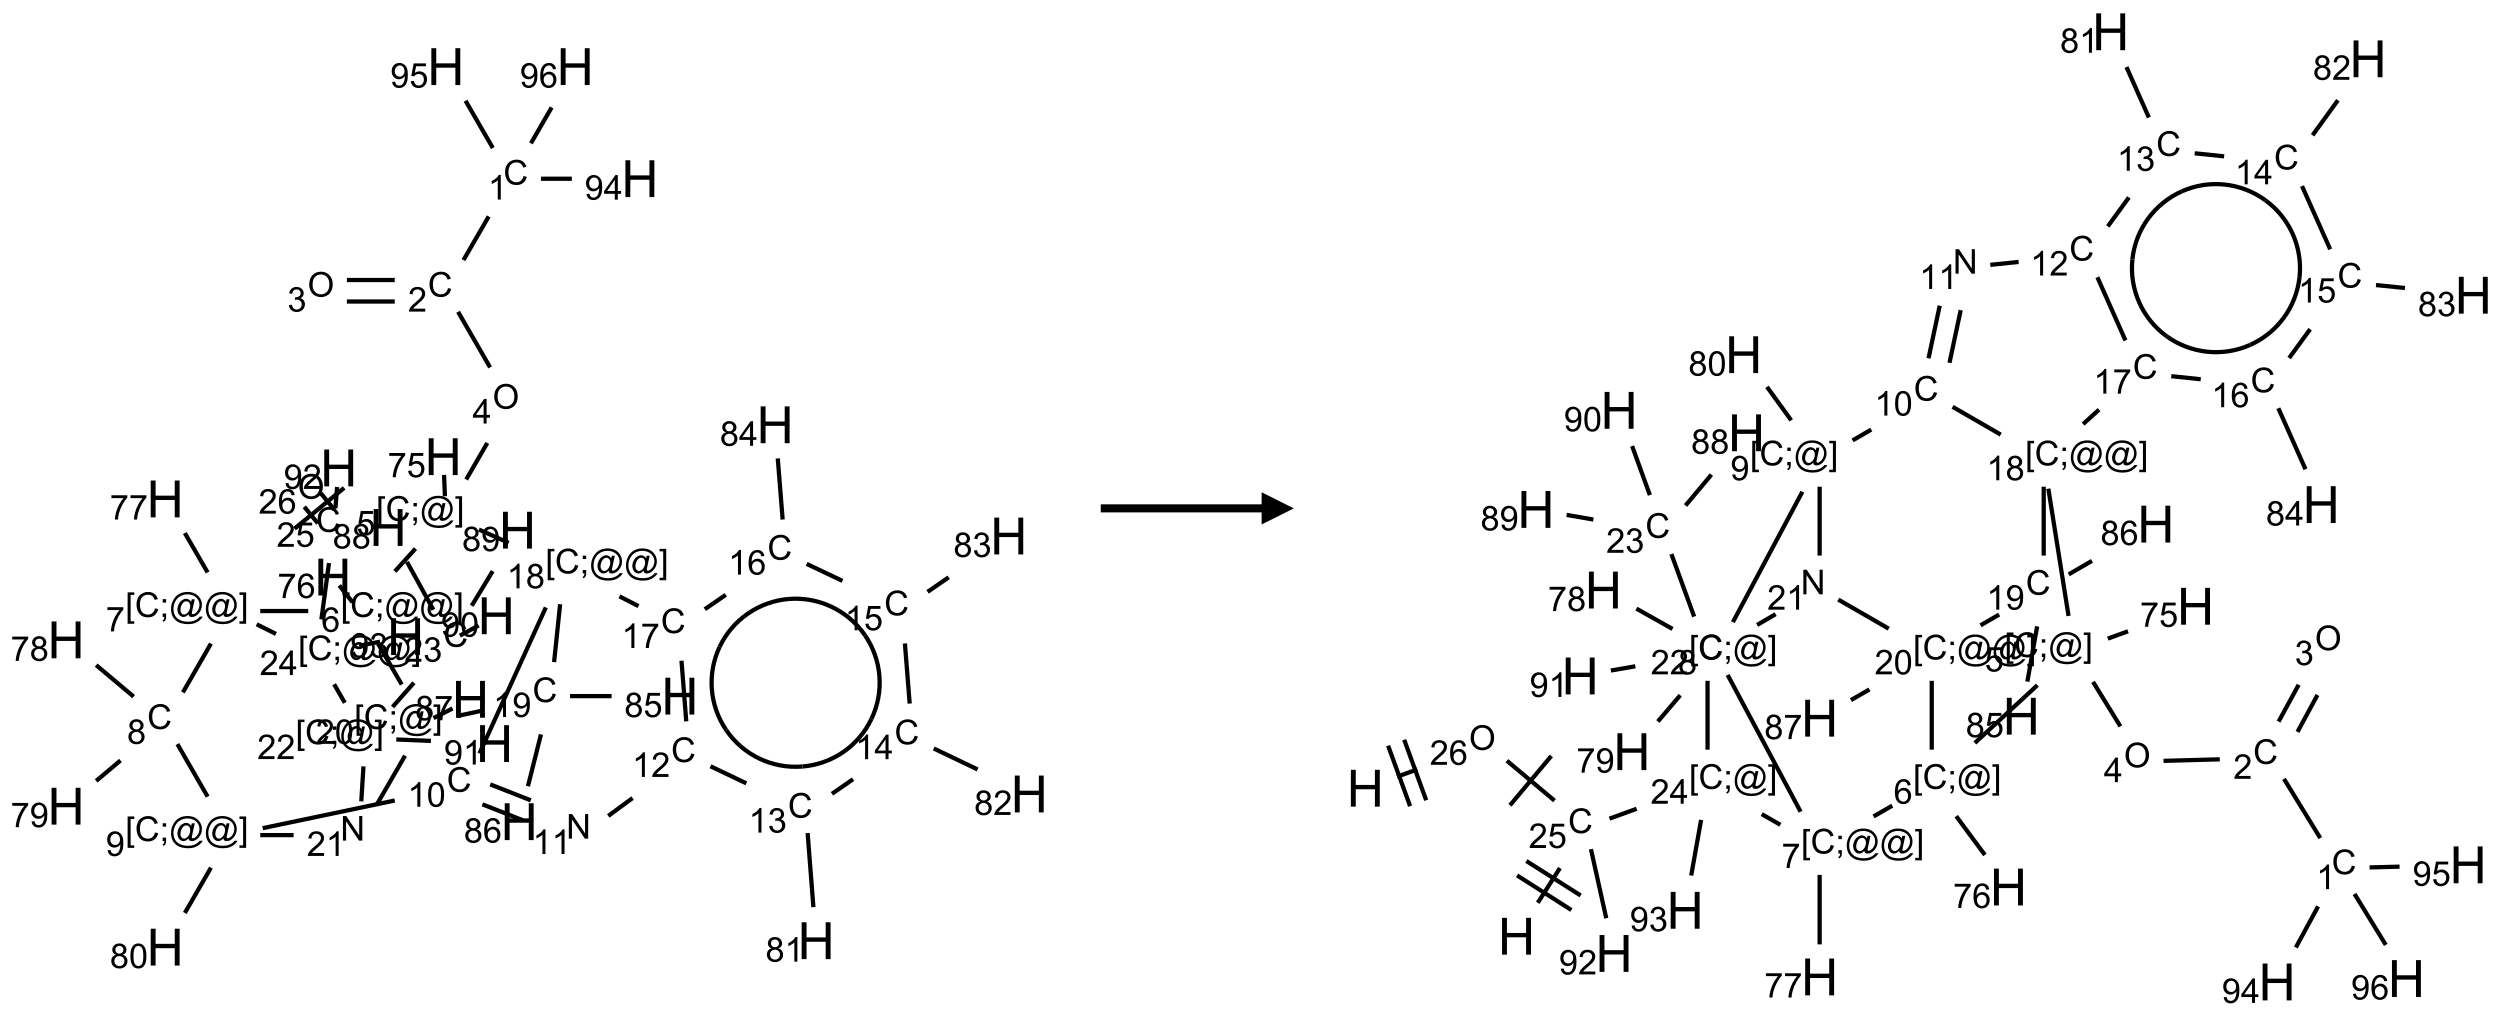 <?xml version="1.0" encoding="UTF-8"?>
<svg xmlns="http://www.w3.org/2000/svg" xmlns:xlink="http://www.w3.org/1999/xlink" width="777" height="316" viewBox="0 0 777 316">
<defs>
<g>
<g id="glyph-0-0">
<path d="M 1.332 0 L 1.332 -6.668 L 6.668 -6.668 L 6.668 0 Z M 1.5 -0.168 L 6.5 -0.168 L 6.5 -6.5 L 1.5 -6.5 Z M 1.5 -0.168 "/>
</g>
<g id="glyph-0-1">
<path d="M 6.27 -2.676 L 7.281 -2.422 C 7.07 -1.594 6.688 -0.961 6.137 -0.523 C 5.586 -0.086 4.914 0.129 4.121 0.129 C 3.297 0.129 2.629 -0.039 2.113 -0.371 C 1.598 -0.707 1.203 -1.191 0.934 -1.828 C 0.664 -2.465 0.531 -3.145 0.531 -3.875 C 0.531 -4.672 0.684 -5.363 0.988 -5.957 C 1.293 -6.547 1.723 -6.996 2.285 -7.305 C 2.844 -7.613 3.461 -7.766 4.137 -7.766 C 4.898 -7.766 5.543 -7.57 6.062 -7.184 C 6.582 -6.793 6.945 -6.246 7.152 -5.543 L 6.156 -5.309 C 5.98 -5.863 5.723 -6.266 5.387 -6.52 C 5.051 -6.773 4.625 -6.902 4.113 -6.902 C 3.527 -6.902 3.039 -6.762 2.645 -6.48 C 2.25 -6.199 1.973 -5.82 1.812 -5.348 C 1.652 -4.871 1.574 -4.383 1.574 -3.879 C 1.574 -3.23 1.668 -2.664 1.855 -2.18 C 2.047 -1.695 2.34 -1.332 2.738 -1.094 C 3.137 -0.855 3.57 -0.734 4.035 -0.734 C 4.602 -0.734 5.082 -0.898 5.473 -1.223 C 5.867 -1.551 6.133 -2.035 6.27 -2.676 Z M 6.27 -2.676 "/>
</g>
<g id="glyph-0-2">
<path d="M 3.973 0 L 3.035 0 L 3.035 -5.973 C 2.809 -5.758 2.516 -5.543 2.148 -5.328 C 1.781 -5.113 1.453 -4.953 1.16 -4.844 L 1.16 -5.75 C 1.684 -5.996 2.145 -6.297 2.535 -6.645 C 2.93 -6.996 3.207 -7.336 3.371 -7.668 L 3.973 -7.668 Z M 3.973 0 "/>
</g>
<g id="glyph-0-3">
<path d="M 5.371 -0.902 L 5.371 0 L 0.324 0 C 0.316 -0.227 0.352 -0.441 0.434 -0.652 C 0.562 -0.996 0.766 -1.332 1.051 -1.668 C 1.332 -2 1.742 -2.387 2.277 -2.824 C 3.105 -3.504 3.668 -4.043 3.957 -4.441 C 4.25 -4.84 4.395 -5.215 4.395 -5.566 C 4.395 -5.938 4.262 -6.254 3.996 -6.508 C 3.73 -6.762 3.387 -6.891 2.957 -6.891 C 2.508 -6.891 2.145 -6.754 1.875 -6.484 C 1.605 -6.215 1.469 -5.84 1.465 -5.359 L 0.5 -5.457 C 0.566 -6.176 0.812 -6.727 1.246 -7.102 C 1.676 -7.477 2.254 -7.668 2.98 -7.668 C 3.711 -7.668 4.293 -7.465 4.719 -7.059 C 5.145 -6.652 5.359 -6.148 5.359 -5.547 C 5.359 -5.242 5.297 -4.941 5.172 -4.645 C 5.047 -4.352 4.84 -4.039 4.551 -3.715 C 4.262 -3.387 3.777 -2.938 3.105 -2.371 C 2.543 -1.898 2.18 -1.578 2.02 -1.41 C 1.859 -1.242 1.73 -1.07 1.625 -0.902 Z M 5.371 -0.902 "/>
</g>
<g id="glyph-0-4">
<path d="M 0.516 -3.719 C 0.516 -4.984 0.855 -5.977 1.535 -6.695 C 2.215 -7.414 3.094 -7.77 4.172 -7.77 C 4.875 -7.77 5.512 -7.602 6.078 -7.266 C 6.645 -6.93 7.074 -6.461 7.371 -5.855 C 7.668 -5.254 7.816 -4.57 7.816 -3.809 C 7.816 -3.035 7.66 -2.34 7.348 -1.73 C 7.035 -1.117 6.594 -0.656 6.02 -0.34 C 5.449 -0.027 4.828 0.129 4.168 0.129 C 3.449 0.129 2.805 -0.043 2.238 -0.391 C 1.672 -0.738 1.246 -1.211 0.953 -1.812 C 0.66 -2.414 0.516 -3.047 0.516 -3.719 Z M 1.559 -3.703 C 1.559 -2.781 1.805 -2.059 2.301 -1.527 C 2.793 -1 3.414 -0.734 4.16 -0.734 C 4.922 -0.734 5.547 -1 6.039 -1.535 C 6.531 -2.07 6.777 -2.828 6.777 -3.812 C 6.777 -4.434 6.672 -4.977 6.461 -5.441 C 6.25 -5.902 5.945 -6.262 5.539 -6.52 C 5.133 -6.773 4.68 -6.902 4.176 -6.902 C 3.461 -6.902 2.848 -6.656 2.332 -6.164 C 1.816 -5.672 1.559 -4.852 1.559 -3.703 Z M 1.559 -3.703 "/>
</g>
<g id="glyph-0-5">
<path d="M 0.449 -2.016 L 1.387 -2.141 C 1.492 -1.609 1.676 -1.227 1.934 -0.992 C 2.191 -0.758 2.508 -0.641 2.879 -0.641 C 3.32 -0.641 3.695 -0.793 3.996 -1.098 C 4.301 -1.402 4.453 -1.781 4.453 -2.234 C 4.453 -2.664 4.312 -3.02 4.031 -3.301 C 3.75 -3.578 3.391 -3.719 2.957 -3.719 C 2.781 -3.719 2.562 -3.684 2.297 -3.613 L 2.402 -4.438 C 2.465 -4.43 2.516 -4.426 2.551 -4.426 C 2.949 -4.426 3.312 -4.531 3.629 -4.738 C 3.949 -4.949 4.109 -5.27 4.109 -5.703 C 4.109 -6.047 3.992 -6.332 3.762 -6.559 C 3.527 -6.785 3.227 -6.895 2.859 -6.895 C 2.496 -6.895 2.191 -6.781 1.949 -6.551 C 1.707 -6.324 1.547 -5.98 1.48 -5.52 L 0.543 -5.688 C 0.656 -6.316 0.918 -6.805 1.324 -7.148 C 1.73 -7.492 2.234 -7.668 2.84 -7.668 C 3.254 -7.668 3.641 -7.578 3.988 -7.398 C 4.34 -7.219 4.609 -6.977 4.793 -6.668 C 4.98 -6.359 5.074 -6.031 5.074 -5.684 C 5.074 -5.352 4.984 -5.051 4.809 -4.781 C 4.629 -4.512 4.367 -4.297 4.02 -4.137 C 4.473 -4.031 4.824 -3.816 5.074 -3.488 C 5.324 -3.16 5.449 -2.75 5.449 -2.254 C 5.449 -1.59 5.203 -1.023 4.719 -0.559 C 4.234 -0.098 3.617 0.137 2.875 0.137 C 2.203 0.137 1.648 -0.062 1.207 -0.465 C 0.762 -0.863 0.512 -1.379 0.449 -2.016 Z M 0.449 -2.016 "/>
</g>
<g id="glyph-0-6">
<path d="M 3.449 0 L 3.449 -1.828 L 0.137 -1.828 L 0.137 -2.688 L 3.621 -7.637 L 4.387 -7.637 L 4.387 -2.688 L 5.418 -2.688 L 5.418 -1.828 L 4.387 -1.828 L 4.387 0 Z M 3.449 -2.688 L 3.449 -6.129 L 1.059 -2.688 Z M 3.449 -2.688 "/>
</g>
<g id="glyph-0-7">
<path d="M 0.723 2.121 L 0.723 -7.637 L 2.793 -7.637 L 2.793 -6.859 L 1.66 -6.859 L 1.66 1.344 L 2.793 1.344 L 2.793 2.121 Z M 0.723 2.121 "/>
</g>
<g id="glyph-0-8">
<path d="M 0.949 -4.465 L 0.949 -5.531 L 2.016 -5.531 L 2.016 -4.465 Z M 0.949 0 L 0.949 -1.066 L 2.016 -1.066 L 2.016 0 C 2.016 0.391 1.945 0.711 1.809 0.949 C 1.668 1.191 1.449 1.379 1.145 1.512 L 0.887 1.109 C 1.082 1.023 1.23 0.895 1.324 0.727 C 1.418 0.559 1.469 0.316 1.48 0 Z M 0.949 0 "/>
</g>
<g id="glyph-0-9">
<path d="M 6.047 -0.848 C 5.82 -0.59 5.57 -0.379 5.289 -0.223 C 5.008 -0.062 4.73 0.016 4.449 0.016 C 4.141 0.016 3.84 -0.074 3.547 -0.254 C 3.254 -0.434 3.02 -0.715 2.836 -1.09 C 2.652 -1.465 2.562 -1.875 2.562 -2.324 C 2.562 -2.875 2.703 -3.43 2.988 -3.98 C 3.27 -4.535 3.621 -4.953 4.043 -5.23 C 4.461 -5.508 4.871 -5.645 5.266 -5.645 C 5.566 -5.645 5.855 -5.566 6.129 -5.41 C 6.402 -5.25 6.641 -5.012 6.84 -4.688 L 7.016 -5.496 L 7.949 -5.496 L 7.199 -2 C 7.094 -1.516 7.043 -1.246 7.043 -1.191 C 7.043 -1.098 7.078 -1.02 7.148 -0.949 C 7.219 -0.883 7.305 -0.848 7.406 -0.848 C 7.59 -0.848 7.832 -0.953 8.129 -1.168 C 8.527 -1.445 8.84 -1.816 9.07 -2.285 C 9.301 -2.75 9.418 -3.234 9.418 -3.73 C 9.418 -4.309 9.27 -4.852 8.973 -5.355 C 8.676 -5.859 8.23 -6.262 7.645 -6.562 C 7.055 -6.863 6.406 -7.016 5.691 -7.016 C 4.879 -7.016 4.137 -6.824 3.465 -6.445 C 2.793 -6.066 2.273 -5.52 1.902 -4.809 C 1.535 -4.098 1.348 -3.34 1.348 -2.527 C 1.348 -1.676 1.535 -0.941 1.902 -0.328 C 2.273 0.285 2.809 0.742 3.508 1.035 C 4.207 1.328 4.984 1.473 5.832 1.473 C 6.742 1.473 7.504 1.32 8.121 1.016 C 8.734 0.711 9.195 0.34 9.5 -0.098 L 10.441 -0.098 C 10.266 0.266 9.961 0.637 9.531 1.016 C 9.102 1.395 8.59 1.695 7.996 1.914 C 7.402 2.133 6.688 2.246 5.848 2.246 C 5.078 2.246 4.367 2.145 3.715 1.949 C 3.066 1.75 2.512 1.453 2.051 1.055 C 1.594 0.656 1.25 0.199 1.016 -0.316 C 0.723 -0.973 0.578 -1.684 0.578 -2.441 C 0.578 -3.289 0.75 -4.098 1.098 -4.863 C 1.523 -5.805 2.125 -6.527 2.902 -7.027 C 3.684 -7.527 4.629 -7.777 5.738 -7.777 C 6.602 -7.777 7.375 -7.602 8.059 -7.246 C 8.746 -6.895 9.285 -6.371 9.684 -5.672 C 10.02 -5.07 10.188 -4.418 10.188 -3.715 C 10.188 -2.707 9.832 -1.812 9.125 -1.031 C 8.492 -0.328 7.801 0.02 7.051 0.02 C 6.812 0.02 6.617 -0.016 6.473 -0.09 C 6.324 -0.16 6.215 -0.266 6.145 -0.402 C 6.102 -0.488 6.066 -0.637 6.047 -0.848 Z M 3.527 -2.262 C 3.527 -1.785 3.641 -1.414 3.863 -1.152 C 4.09 -0.887 4.348 -0.754 4.641 -0.754 C 4.836 -0.754 5.039 -0.812 5.254 -0.93 C 5.469 -1.047 5.676 -1.219 5.871 -1.449 C 6.066 -1.676 6.23 -1.969 6.355 -2.32 C 6.48 -2.672 6.543 -3.027 6.543 -3.379 C 6.543 -3.852 6.426 -4.219 6.191 -4.48 C 5.957 -4.738 5.672 -4.871 5.332 -4.871 C 5.109 -4.871 4.902 -4.812 4.707 -4.699 C 4.512 -4.586 4.32 -4.406 4.137 -4.156 C 3.953 -3.906 3.805 -3.602 3.691 -3.246 C 3.582 -2.887 3.527 -2.559 3.527 -2.262 Z M 3.527 -2.262 "/>
</g>
<g id="glyph-0-10">
<path d="M 2.27 2.121 L 0.203 2.121 L 0.203 1.344 L 1.332 1.344 L 1.332 -6.859 L 0.203 -6.859 L 0.203 -7.637 L 2.27 -7.637 Z M 2.27 2.121 "/>
</g>
<g id="glyph-0-11">
<path d="M 0.441 -2 L 1.426 -2.082 C 1.5 -1.605 1.668 -1.242 1.934 -1.004 C 2.199 -0.762 2.52 -0.641 2.895 -0.641 C 3.348 -0.641 3.73 -0.812 4.043 -1.152 C 4.355 -1.492 4.512 -1.941 4.512 -2.504 C 4.512 -3.039 4.359 -3.461 4.059 -3.77 C 3.758 -4.078 3.367 -4.234 2.879 -4.234 C 2.578 -4.234 2.305 -4.164 2.062 -4.027 C 1.82 -3.891 1.629 -3.715 1.488 -3.496 L 0.609 -3.609 L 1.348 -7.531 L 5.145 -7.531 L 5.145 -6.637 L 2.098 -6.637 L 1.688 -4.582 C 2.145 -4.902 2.625 -5.062 3.129 -5.062 C 3.797 -5.062 4.359 -4.832 4.816 -4.371 C 5.277 -3.91 5.504 -3.312 5.504 -2.59 C 5.504 -1.898 5.305 -1.301 4.902 -0.797 C 4.41 -0.18 3.742 0.129 2.895 0.129 C 2.199 0.129 1.633 -0.062 1.195 -0.453 C 0.758 -0.844 0.504 -1.359 0.441 -2 Z M 0.441 -2 "/>
</g>
<g id="glyph-0-12">
<path d="M 0.504 -6.637 L 0.504 -7.535 L 5.449 -7.535 L 5.449 -6.809 C 4.961 -6.289 4.48 -5.602 4.004 -4.746 C 3.527 -3.887 3.156 -3.004 2.895 -2.098 C 2.707 -1.461 2.59 -0.762 2.535 0 L 1.574 0 C 1.582 -0.602 1.703 -1.328 1.926 -2.176 C 2.152 -3.027 2.477 -3.848 2.898 -4.637 C 3.32 -5.426 3.77 -6.094 4.246 -6.637 Z M 0.504 -6.637 "/>
</g>
<g id="glyph-0-13">
<path d="M 5.309 -5.766 L 4.375 -5.691 C 4.293 -6.059 4.172 -6.328 4.02 -6.496 C 3.766 -6.762 3.453 -6.895 3.082 -6.895 C 2.785 -6.895 2.523 -6.812 2.297 -6.645 C 2 -6.43 1.77 -6.117 1.598 -5.703 C 1.43 -5.289 1.34 -4.703 1.332 -3.938 C 1.559 -4.281 1.836 -4.535 2.16 -4.703 C 2.488 -4.871 2.828 -4.953 3.188 -4.953 C 3.812 -4.953 4.344 -4.723 4.785 -4.262 C 5.223 -3.801 5.441 -3.207 5.441 -2.48 C 5.441 -2 5.34 -1.555 5.133 -1.145 C 4.926 -0.73 4.641 -0.418 4.281 -0.199 C 3.922 0.02 3.512 0.129 3.051 0.129 C 2.27 0.129 1.633 -0.156 1.141 -0.73 C 0.648 -1.305 0.402 -2.254 0.402 -3.574 C 0.402 -5.051 0.672 -6.121 1.219 -6.793 C 1.695 -7.375 2.336 -7.668 3.141 -7.668 C 3.742 -7.668 4.234 -7.5 4.617 -7.16 C 5 -6.824 5.23 -6.359 5.309 -5.766 Z M 1.48 -2.473 C 1.48 -2.152 1.547 -1.844 1.684 -1.547 C 1.82 -1.25 2.016 -1.027 2.262 -0.871 C 2.508 -0.719 2.766 -0.641 3.035 -0.641 C 3.434 -0.641 3.773 -0.801 4.059 -1.121 C 4.344 -1.441 4.484 -1.875 4.484 -2.422 C 4.484 -2.949 4.344 -3.367 4.062 -3.668 C 3.781 -3.973 3.426 -4.125 3 -4.125 C 2.578 -4.125 2.219 -3.973 1.922 -3.668 C 1.625 -3.363 1.48 -2.969 1.48 -2.473 Z M 1.48 -2.473 "/>
</g>
<g id="glyph-0-14">
<path d="M 1.887 -4.141 C 1.496 -4.281 1.207 -4.484 1.02 -4.75 C 0.832 -5.016 0.738 -5.328 0.738 -5.699 C 0.738 -6.254 0.938 -6.719 1.34 -7.098 C 1.738 -7.477 2.27 -7.668 2.934 -7.668 C 3.598 -7.668 4.137 -7.473 4.543 -7.086 C 4.949 -6.699 5.152 -6.227 5.152 -5.672 C 5.152 -5.316 5.059 -5.008 4.871 -4.746 C 4.688 -4.484 4.406 -4.281 4.027 -4.141 C 4.496 -3.988 4.852 -3.742 5.098 -3.402 C 5.34 -3.062 5.465 -2.656 5.465 -2.184 C 5.465 -1.531 5.234 -0.98 4.77 -0.535 C 4.309 -0.09 3.703 0.129 2.949 0.129 C 2.195 0.129 1.586 -0.094 1.125 -0.539 C 0.664 -0.984 0.434 -1.543 0.434 -2.207 C 0.434 -2.703 0.559 -3.121 0.809 -3.457 C 1.062 -3.793 1.422 -4.02 1.887 -4.141 Z M 1.699 -5.73 C 1.699 -5.367 1.812 -5.074 2.047 -4.844 C 2.281 -4.613 2.582 -4.5 2.953 -4.5 C 3.312 -4.5 3.609 -4.613 3.84 -4.84 C 4.07 -5.066 4.188 -5.348 4.188 -5.676 C 4.188 -6.02 4.07 -6.309 3.832 -6.543 C 3.594 -6.777 3.297 -6.895 2.941 -6.895 C 2.586 -6.895 2.289 -6.781 2.051 -6.551 C 1.816 -6.324 1.699 -6.047 1.699 -5.73 Z M 1.395 -2.203 C 1.395 -1.938 1.461 -1.676 1.586 -1.426 C 1.711 -1.176 1.902 -0.984 2.152 -0.848 C 2.402 -0.711 2.672 -0.641 2.957 -0.641 C 3.406 -0.641 3.777 -0.785 4.066 -1.074 C 4.359 -1.363 4.504 -1.727 4.504 -2.172 C 4.504 -2.625 4.355 -2.996 4.055 -3.293 C 3.754 -3.586 3.379 -3.734 2.926 -3.734 C 2.484 -3.734 2.121 -3.59 1.832 -3.297 C 1.543 -3.004 1.395 -2.641 1.395 -2.203 Z M 1.395 -2.203 "/>
</g>
<g id="glyph-0-15">
<path d="M 0.582 -1.766 L 1.484 -1.848 C 1.562 -1.426 1.707 -1.117 1.922 -0.926 C 2.137 -0.734 2.414 -0.641 2.75 -0.641 C 3.039 -0.641 3.289 -0.707 3.508 -0.84 C 3.727 -0.973 3.902 -1.148 4.043 -1.367 C 4.18 -1.586 4.297 -1.887 4.391 -2.262 C 4.484 -2.637 4.531 -3.016 4.531 -3.406 C 4.531 -3.449 4.531 -3.512 4.527 -3.594 C 4.34 -3.297 4.082 -3.055 3.758 -2.867 C 3.434 -2.68 3.082 -2.59 2.703 -2.59 C 2.07 -2.59 1.535 -2.816 1.098 -3.277 C 0.66 -3.734 0.441 -4.34 0.441 -5.09 C 0.441 -5.863 0.672 -6.484 1.129 -6.957 C 1.586 -7.43 2.156 -7.668 2.844 -7.668 C 3.34 -7.668 3.793 -7.531 4.207 -7.266 C 4.617 -7 4.93 -6.617 5.145 -6.121 C 5.355 -5.629 5.465 -4.91 5.465 -3.973 C 5.465 -2.996 5.359 -2.223 5.145 -1.645 C 4.934 -1.066 4.617 -0.625 4.199 -0.324 C 3.781 -0.02 3.293 0.129 2.73 0.129 C 2.133 0.129 1.645 -0.035 1.266 -0.367 C 0.887 -0.699 0.66 -1.164 0.582 -1.766 Z M 4.422 -5.137 C 4.422 -5.676 4.277 -6.102 3.992 -6.418 C 3.707 -6.734 3.359 -6.891 2.957 -6.891 C 2.543 -6.891 2.18 -6.719 1.871 -6.379 C 1.562 -6.039 1.406 -5.598 1.406 -5.059 C 1.406 -4.57 1.555 -4.176 1.848 -3.871 C 2.141 -3.566 2.5 -3.418 2.934 -3.418 C 3.367 -3.418 3.723 -3.57 4.004 -3.871 C 4.281 -4.176 4.422 -4.598 4.422 -5.137 Z M 4.422 -5.137 "/>
</g>
<g id="glyph-0-16">
<path d="M 0.441 -3.766 C 0.441 -4.668 0.535 -5.395 0.723 -5.945 C 0.906 -6.496 1.184 -6.922 1.551 -7.219 C 1.918 -7.516 2.375 -7.668 2.934 -7.668 C 3.344 -7.668 3.703 -7.586 4.012 -7.418 C 4.32 -7.254 4.574 -7.016 4.777 -6.707 C 4.977 -6.395 5.137 -6.016 5.25 -5.57 C 5.363 -5.125 5.422 -4.523 5.422 -3.766 C 5.422 -2.871 5.328 -2.148 5.145 -1.598 C 4.961 -1.047 4.688 -0.621 4.32 -0.32 C 3.953 -0.02 3.492 0.129 2.934 0.129 C 2.195 0.129 1.617 -0.133 1.199 -0.66 C 0.695 -1.297 0.441 -2.332 0.441 -3.766 Z M 1.406 -3.766 C 1.406 -2.512 1.555 -1.68 1.848 -1.262 C 2.141 -0.848 2.5 -0.641 2.934 -0.641 C 3.363 -0.641 3.727 -0.848 4.02 -1.266 C 4.312 -1.684 4.457 -2.516 4.457 -3.766 C 4.457 -5.023 4.312 -5.859 4.02 -6.27 C 3.727 -6.684 3.359 -6.891 2.922 -6.891 C 2.492 -6.891 2.148 -6.707 1.891 -6.344 C 1.566 -5.879 1.406 -5.02 1.406 -3.766 Z M 1.406 -3.766 "/>
</g>
<g id="glyph-0-17">
<path d="M 0.812 0 L 0.812 -7.637 L 1.848 -7.637 L 5.859 -1.641 L 5.859 -7.637 L 6.828 -7.637 L 6.828 0 L 5.793 0 L 1.781 -6 L 1.781 0 Z M 0.812 0 "/>
</g>
<g id="glyph-1-0">
<path d="M 2 0 L 2 -10 L 10 -10 L 10 0 Z M 2.25 -0.25 L 9.75 -0.25 L 9.75 -9.75 L 2.25 -9.75 Z M 2.25 -0.25 "/>
</g>
<g id="glyph-1-1">
<path d="M 1.281 0 L 1.281 -11.453 L 2.797 -11.453 L 2.797 -6.75 L 8.75 -6.75 L 8.75 -11.453 L 10.266 -11.453 L 10.266 0 L 8.75 0 L 8.75 -5.398 L 2.797 -5.398 L 2.797 0 Z M 1.281 0 "/>
</g>
</g>
</defs>
<path fill="none" stroke-width="0.033" stroke-linecap="butt" stroke-linejoin="miter" stroke="rgb(0%, 0%, 0%)" stroke-opacity="1" stroke-miterlimit="10" d="M 3.284 1.164 L 3.088 1.503 " transform="matrix(40, 0, 0, 40, 20.527, 20.711)"/>
<path fill="none" stroke-width="0.033" stroke-linecap="butt" stroke-linejoin="miter" stroke="rgb(0%, 0%, 0%)" stroke-opacity="1" stroke-miterlimit="10" d="M 2.554 1.658 L 2.182 1.658 " transform="matrix(40, 0, 0, 40, 20.527, 20.711)"/>
<path fill="none" stroke-width="0.033" stroke-linecap="butt" stroke-linejoin="miter" stroke="rgb(0%, 0%, 0%)" stroke-opacity="1" stroke-miterlimit="10" d="M 2.554 1.825 L 2.182 1.825 " transform="matrix(40, 0, 0, 40, 20.527, 20.711)"/>
<path fill="none" stroke-width="0.033" stroke-linecap="butt" stroke-linejoin="miter" stroke="rgb(0%, 0%, 0%)" stroke-opacity="1" stroke-miterlimit="10" d="M 3.046 1.905 L 3.295 2.337 " transform="matrix(40, 0, 0, 40, 20.527, 20.711)"/>
<path fill="none" stroke-width="0.033" stroke-linecap="butt" stroke-linejoin="miter" stroke="rgb(0%, 0%, 0%)" stroke-opacity="1" stroke-miterlimit="10" d="M 3.273 2.924 L 3.109 3.208 " transform="matrix(40, 0, 0, 40, 20.527, 20.711)"/>
<path fill="none" stroke-width="0.033" stroke-linecap="butt" stroke-linejoin="miter" stroke="rgb(0%, 0%, 0%)" stroke-opacity="1" stroke-miterlimit="10" d="M 2.944 3.338 L 2.937 3.172 " transform="matrix(40, 0, 0, 40, 20.527, 20.711)"/>
<path fill="none" stroke-width="0.033" stroke-linecap="butt" stroke-linejoin="miter" stroke="rgb(0%, 0%, 0%)" stroke-opacity="1" stroke-miterlimit="10" d="M 2.715 3.745 L 2.555 3.922 " transform="matrix(40, 0, 0, 40, 20.527, 20.711)"/>
<path fill="none" stroke-width="0.033" stroke-linecap="butt" stroke-linejoin="miter" stroke="rgb(0%, 0%, 0%)" stroke-opacity="1" stroke-miterlimit="10" d="M 2.226 4.162 L 2.123 4.031 " transform="matrix(40, 0, 0, 40, 20.527, 20.711)"/>
<path fill="none" stroke-width="0.033" stroke-linecap="butt" stroke-linejoin="miter" stroke="rgb(0%, 0%, 0%)" stroke-opacity="1" stroke-miterlimit="10" d="M 1.882 4.23 L 1.509 4.23 " transform="matrix(40, 0, 0, 40, 20.527, 20.711)"/>
<path fill="none" stroke-width="0.033" stroke-linecap="butt" stroke-linejoin="miter" stroke="rgb(0%, 0%, 0%)" stroke-opacity="1" stroke-miterlimit="10" d="M 1.1 3.93 L 0.923 3.624 " transform="matrix(40, 0, 0, 40, 20.527, 20.711)"/>
<path fill="none" stroke-width="0.033" stroke-linecap="butt" stroke-linejoin="miter" stroke="rgb(0%, 0%, 0%)" stroke-opacity="1" stroke-miterlimit="10" d="M 1.126 4.483 L 0.908 4.862 " transform="matrix(40, 0, 0, 40, 20.527, 20.711)"/>
<path fill="none" stroke-width="0.033" stroke-linecap="butt" stroke-linejoin="miter" stroke="rgb(0%, 0%, 0%)" stroke-opacity="1" stroke-miterlimit="10" d="M 0.525 4.895 L 0.234 4.65 " transform="matrix(40, 0, 0, 40, 20.527, 20.711)"/>
<path fill="none" stroke-width="0.033" stroke-linecap="butt" stroke-linejoin="miter" stroke="rgb(0%, 0%, 0%)" stroke-opacity="1" stroke-miterlimit="10" d="M 0.423 5.391 L 0.234 5.55 " transform="matrix(40, 0, 0, 40, 20.527, 20.711)"/>
<path fill="none" stroke-width="0.033" stroke-linecap="butt" stroke-linejoin="miter" stroke="rgb(0%, 0%, 0%)" stroke-opacity="1" stroke-miterlimit="10" d="M 0.865 5.264 L 1.1 5.672 " transform="matrix(40, 0, 0, 40, 20.527, 20.711)"/>
<path fill="none" stroke-width="0.033" stroke-linecap="butt" stroke-linejoin="miter" stroke="rgb(0%, 0%, 0%)" stroke-opacity="1" stroke-miterlimit="10" d="M 1.126 6.224 L 0.923 6.576 " transform="matrix(40, 0, 0, 40, 20.527, 20.711)"/>
<path fill="none" stroke-width="0.033" stroke-linecap="butt" stroke-linejoin="miter" stroke="rgb(0%, 0%, 0%)" stroke-opacity="1" stroke-miterlimit="10" d="M 1.528 5.917 L 2.554 5.702 " transform="matrix(40, 0, 0, 40, 20.527, 20.711)"/>
<path fill="none" stroke-width="0.033" stroke-linecap="butt" stroke-linejoin="miter" stroke="rgb(0%, 0%, 0%)" stroke-opacity="1" stroke-miterlimit="10" d="M 3.235 5.732 L 3.55 5.856 " transform="matrix(40, 0, 0, 40, 20.527, 20.711)"/>
<path fill="none" stroke-width="0.033" stroke-linecap="butt" stroke-linejoin="miter" stroke="rgb(0%, 0%, 0%)" stroke-opacity="1" stroke-miterlimit="10" d="M 3.296 5.577 L 3.611 5.701 " transform="matrix(40, 0, 0, 40, 20.527, 20.711)"/>
<path fill="none" stroke-width="0.033" stroke-linecap="butt" stroke-linejoin="miter" stroke="rgb(0%, 0%, 0%)" stroke-opacity="1" stroke-miterlimit="10" d="M 4.213 5.822 L 4.402 5.683 " transform="matrix(40, 0, 0, 40, 20.527, 20.711)"/>
<path fill="none" stroke-width="0.033" stroke-linecap="butt" stroke-linejoin="miter" stroke="rgb(0%, 0%, 0%)" stroke-opacity="1" stroke-miterlimit="10" d="M 5.007 5.436 L 5.286 5.569 " transform="matrix(40, 0, 0, 40, 20.527, 20.711)"/>
<path fill="none" stroke-width="0.033" stroke-linecap="butt" stroke-linejoin="miter" stroke="rgb(0%, 0%, 0%)" stroke-opacity="1" stroke-miterlimit="10" d="M 5.762 5.955 L 5.807 6.531 " transform="matrix(40, 0, 0, 40, 20.527, 20.711)"/>
<path fill="none" stroke-width="0.033" stroke-linecap="butt" stroke-linejoin="miter" stroke="rgb(0%, 0%, 0%)" stroke-opacity="1" stroke-miterlimit="10" d="M 5.951 5.65 L 6.115 5.537 " transform="matrix(40, 0, 0, 40, 20.527, 20.711)"/>
<path fill="none" stroke-width="0.033" stroke-linecap="butt" stroke-linejoin="miter" stroke="rgb(0%, 0%, 0%)" stroke-opacity="1" stroke-miterlimit="10" d="M 6.742 5.298 L 7.083 5.461 " transform="matrix(40, 0, 0, 40, 20.527, 20.711)"/>
<path fill="none" stroke-width="0.033" stroke-linecap="butt" stroke-linejoin="miter" stroke="rgb(0%, 0%, 0%)" stroke-opacity="1" stroke-miterlimit="10" d="M 6.555 4.949 L 6.518 4.482 " transform="matrix(40, 0, 0, 40, 20.527, 20.711)"/>
<path fill="none" stroke-width="0.033" stroke-linecap="butt" stroke-linejoin="miter" stroke="rgb(0%, 0%, 0%)" stroke-opacity="1" stroke-miterlimit="10" d="M 6.694 4.081 L 6.858 3.968 " transform="matrix(40, 0, 0, 40, 20.527, 20.711)"/>
<path fill="none" stroke-width="0.033" stroke-linecap="butt" stroke-linejoin="miter" stroke="rgb(0%, 0%, 0%)" stroke-opacity="1" stroke-miterlimit="10" d="M 6.033 3.996 L 5.755 3.864 " transform="matrix(40, 0, 0, 40, 20.527, 20.711)"/>
<path fill="none" stroke-width="0.033" stroke-linecap="butt" stroke-linejoin="miter" stroke="rgb(0%, 0%, 0%)" stroke-opacity="1" stroke-miterlimit="10" d="M 5.568 3.519 L 5.53 3.044 " transform="matrix(40, 0, 0, 40, 20.527, 20.711)"/>
<path fill="none" stroke-width="0.033" stroke-linecap="butt" stroke-linejoin="miter" stroke="rgb(0%, 0%, 0%)" stroke-opacity="1" stroke-miterlimit="10" d="M 5.126 4.104 L 4.963 4.216 " transform="matrix(40, 0, 0, 40, 20.527, 20.711)"/>
<path fill="none" stroke-width="0.033" stroke-linecap="butt" stroke-linejoin="miter" stroke="rgb(0%, 0%, 0%)" stroke-opacity="1" stroke-miterlimit="10" d="M 4.782 4.616 L 4.819 5.087 " transform="matrix(40, 0, 0, 40, 20.527, 20.711)"/>
<path fill="none" stroke-width="0.033" stroke-linecap="butt" stroke-linejoin="miter" stroke="rgb(0%, 0%, 0%)" stroke-opacity="1" stroke-miterlimit="10" d="M 4.448 4.192 L 4.3 4.116 " transform="matrix(40, 0, 0, 40, 20.527, 20.711)"/>
<path fill="none" stroke-width="0.033" stroke-linecap="butt" stroke-linejoin="miter" stroke="rgb(0%, 0%, 0%)" stroke-opacity="1" stroke-miterlimit="10" d="M 3.439 3.7 L 3.208 3.597 " transform="matrix(40, 0, 0, 40, 20.527, 20.711)"/>
<path fill="none" stroke-width="0.033" stroke-linecap="butt" stroke-linejoin="miter" stroke="rgb(0%, 0%, 0%)" stroke-opacity="1" stroke-miterlimit="10" d="M 3.728 4.202 L 3.212 5.337 " transform="matrix(40, 0, 0, 40, 20.527, 20.711)"/>
<path fill="none" stroke-width="0.033" stroke-linecap="butt" stroke-linejoin="miter" stroke="rgb(0%, 0%, 0%)" stroke-opacity="1" stroke-miterlimit="10" d="M 3.839 4.177 L 3.792 4.627 " transform="matrix(40, 0, 0, 40, 20.527, 20.711)"/>
<path fill="none" stroke-width="0.033" stroke-linecap="butt" stroke-linejoin="miter" stroke="rgb(0%, 0%, 0%)" stroke-opacity="1" stroke-miterlimit="10" d="M 3.916 4.891 L 4.239 4.891 " transform="matrix(40, 0, 0, 40, 20.527, 20.711)"/>
<path fill="none" stroke-width="0.033" stroke-linecap="butt" stroke-linejoin="miter" stroke="rgb(0%, 0%, 0%)" stroke-opacity="1" stroke-miterlimit="10" d="M 3.69 5.189 L 3.589 5.591 " transform="matrix(40, 0, 0, 40, 20.527, 20.711)"/>
<path fill="none" stroke-width="0.033" stroke-linecap="butt" stroke-linejoin="miter" stroke="rgb(0%, 0%, 0%)" stroke-opacity="1" stroke-miterlimit="10" d="M 3.219 5.007 L 3.037 5.046 " transform="matrix(40, 0, 0, 40, 20.527, 20.711)"/>
<path fill="none" stroke-width="0.033" stroke-linecap="butt" stroke-linejoin="miter" stroke="rgb(0%, 0%, 0%)" stroke-opacity="1" stroke-miterlimit="10" d="M 2.608 4.801 L 2.424 4.483 " transform="matrix(40, 0, 0, 40, 20.527, 20.711)"/>
<path fill="none" stroke-width="0.033" stroke-linecap="butt" stroke-linejoin="miter" stroke="rgb(0%, 0%, 0%)" stroke-opacity="1" stroke-miterlimit="10" d="M 2.855 5.062 L 3.003 4.987 " transform="matrix(40, 0, 0, 40, 20.527, 20.711)"/>
<path fill="none" stroke-width="0.033" stroke-linecap="butt" stroke-linejoin="miter" stroke="rgb(0%, 0%, 0%)" stroke-opacity="1" stroke-miterlimit="10" d="M 2.634 5.354 L 2.411 5.74 " transform="matrix(40, 0, 0, 40, 20.527, 20.711)"/>
<path fill="none" stroke-width="0.033" stroke-linecap="butt" stroke-linejoin="miter" stroke="rgb(0%, 0%, 0%)" stroke-opacity="1" stroke-miterlimit="10" d="M 1.768 5.971 L 1.509 5.971 " transform="matrix(40, 0, 0, 40, 20.527, 20.711)"/>
<path fill="none" stroke-width="0.033" stroke-linecap="butt" stroke-linejoin="miter" stroke="rgb(0%, 0%, 0%)" stroke-opacity="1" stroke-miterlimit="10" d="M 2.294 5.709 L 2.311 5.437 " transform="matrix(40, 0, 0, 40, 20.527, 20.711)"/>
<path fill="none" stroke-width="0.033" stroke-linecap="butt" stroke-linejoin="miter" stroke="rgb(0%, 0%, 0%)" stroke-opacity="1" stroke-miterlimit="10" d="M 2.537 4.975 L 2.703 4.787 " transform="matrix(40, 0, 0, 40, 20.527, 20.711)"/>
<path fill="none" stroke-width="0.033" stroke-linecap="butt" stroke-linejoin="miter" stroke="rgb(0%, 0%, 0%)" stroke-opacity="1" stroke-miterlimit="10" d="M 2.854 4.22 L 2.649 3.848 " transform="matrix(40, 0, 0, 40, 20.527, 20.711)"/>
<path fill="none" stroke-width="0.033" stroke-linecap="butt" stroke-linejoin="miter" stroke="rgb(0%, 0%, 0%)" stroke-opacity="1" stroke-miterlimit="10" d="M 3.152 4.189 L 3.315 3.92 " transform="matrix(40, 0, 0, 40, 20.527, 20.711)"/>
<path fill="none" stroke-width="0.033" stroke-linecap="butt" stroke-linejoin="miter" stroke="rgb(0%, 0%, 0%)" stroke-opacity="1" stroke-miterlimit="10" d="M 3.06 4.421 L 3.206 4.342 " transform="matrix(40, 0, 0, 40, 20.527, 20.711)"/>
<path fill="none" stroke-width="0.033" stroke-linecap="butt" stroke-linejoin="miter" stroke="rgb(0%, 0%, 0%)" stroke-opacity="1" stroke-miterlimit="10" d="M 2.566 5.228 L 2.835 5.239 " transform="matrix(40, 0, 0, 40, 20.527, 20.711)"/>
<path fill="none" stroke-width="0.033" stroke-linecap="butt" stroke-linejoin="miter" stroke="rgb(0%, 0%, 0%)" stroke-opacity="1" stroke-miterlimit="10" d="M 2.166 4.943 L 2.083 4.799 " transform="matrix(40, 0, 0, 40, 20.527, 20.711)"/>
<path fill="none" stroke-width="0.033" stroke-linecap="butt" stroke-linejoin="miter" stroke="rgb(0%, 0%, 0%)" stroke-opacity="1" stroke-miterlimit="10" d="M 1.631 4.408 L 1.481 4.333 " transform="matrix(40, 0, 0, 40, 20.527, 20.711)"/>
<path fill="none" stroke-width="0.033" stroke-linecap="butt" stroke-linejoin="miter" stroke="rgb(0%, 0%, 0%)" stroke-opacity="1" stroke-miterlimit="10" d="M 1.984 4.295 L 2.043 3.857 " transform="matrix(40, 0, 0, 40, 20.527, 20.711)"/>
<path fill="none" stroke-width="0.033" stroke-linecap="butt" stroke-linejoin="miter" stroke="rgb(0%, 0%, 0%)" stroke-opacity="1" stroke-miterlimit="10" d="M 2.085 3.443 L 1.979 3.314 " transform="matrix(40, 0, 0, 40, 20.527, 20.711)"/>
<path fill="none" stroke-width="0.033" stroke-linecap="butt" stroke-linejoin="miter" stroke="rgb(0%, 0%, 0%)" stroke-opacity="1" stroke-miterlimit="10" d="M 1.957 3.549 L 1.851 3.42 " transform="matrix(40, 0, 0, 40, 20.527, 20.711)"/>
<path fill="none" stroke-width="0.033" stroke-linecap="butt" stroke-linejoin="miter" stroke="rgb(0%, 0%, 0%)" stroke-opacity="1" stroke-miterlimit="10" d="M 2.161 3.273 L 1.775 3.59 " transform="matrix(40, 0, 0, 40, 20.527, 20.711)"/>
<path fill="none" stroke-width="0.033" stroke-linecap="butt" stroke-linejoin="miter" stroke="rgb(0%, 0%, 0%)" stroke-opacity="1" stroke-miterlimit="10" d="M 2.093 3.432 L 2.106 3.266 " transform="matrix(40, 0, 0, 40, 20.527, 20.711)"/>
<path fill="none" stroke-width="0.033" stroke-linecap="butt" stroke-linejoin="miter" stroke="rgb(0%, 0%, 0%)" stroke-opacity="1" stroke-miterlimit="10" d="M 2.277 4.5 L 2.44 4.468 " transform="matrix(40, 0, 0, 40, 20.527, 20.711)"/>
<path fill="none" stroke-width="0.033" stroke-linecap="butt" stroke-linejoin="miter" stroke="rgb(0%, 0%, 0%)" stroke-opacity="1" stroke-miterlimit="10" d="M 3.69 0.871 L 3.93 0.871 " transform="matrix(40, 0, 0, 40, 20.527, 20.711)"/>
<path fill="none" stroke-width="0.033" stroke-linecap="butt" stroke-linejoin="miter" stroke="rgb(0%, 0%, 0%)" stroke-opacity="1" stroke-miterlimit="10" d="M 3.316 0.632 L 3.104 0.265 " transform="matrix(40, 0, 0, 40, 20.527, 20.711)"/>
<path fill="none" stroke-width="0.033" stroke-linecap="butt" stroke-linejoin="miter" stroke="rgb(0%, 0%, 0%)" stroke-opacity="1" stroke-miterlimit="10" d="M 3.612 0.596 L 3.773 0.317 " transform="matrix(40, 0, 0, 40, 20.527, 20.711)"/>
<path fill="none" stroke-width="0.033" stroke-linecap="butt" stroke-linejoin="miter" stroke="rgb(0%, 0%, 0%)" stroke-opacity="1" stroke-miterlimit="10" d="M 5.721 5.438 C 5.488 5.457 5.263 5.35 5.131 5.157 " transform="matrix(40, 0, 0, 40, 20.527, 20.711)"/>
<path fill="none" stroke-width="0.033" stroke-linecap="butt" stroke-linejoin="miter" stroke="rgb(0%, 0%, 0%)" stroke-opacity="1" stroke-miterlimit="10" d="M 6.258 5.068 C 6.158 5.279 5.953 5.42 5.721 5.438 " transform="matrix(40, 0, 0, 40, 20.527, 20.711)"/>
<path fill="none" stroke-width="0.033" stroke-linecap="butt" stroke-linejoin="miter" stroke="rgb(0%, 0%, 0%)" stroke-opacity="1" stroke-miterlimit="10" d="M 6.207 4.417 C 6.339 4.609 6.359 4.857 6.258 5.068 " transform="matrix(40, 0, 0, 40, 20.527, 20.711)"/>
<path fill="none" stroke-width="0.033" stroke-linecap="butt" stroke-linejoin="miter" stroke="rgb(0%, 0%, 0%)" stroke-opacity="1" stroke-miterlimit="10" d="M 5.617 4.136 C 5.85 4.118 6.074 4.225 6.207 4.417 " transform="matrix(40, 0, 0, 40, 20.527, 20.711)"/>
<path fill="none" stroke-width="0.033" stroke-linecap="butt" stroke-linejoin="miter" stroke="rgb(0%, 0%, 0%)" stroke-opacity="1" stroke-miterlimit="10" d="M 5.079 4.507 C 5.179 4.296 5.385 4.155 5.617 4.136 " transform="matrix(40, 0, 0, 40, 20.527, 20.711)"/>
<path fill="none" stroke-width="0.033" stroke-linecap="butt" stroke-linejoin="miter" stroke="rgb(0%, 0%, 0%)" stroke-opacity="1" stroke-miterlimit="10" d="M 5.131 5.157 C 4.999 4.965 4.979 4.717 5.079 4.507 " transform="matrix(40, 0, 0, 40, 20.527, 20.711)"/>
<g fill="rgb(0%, 0%, 0%)" fill-opacity="1">
<use xlink:href="#glyph-0-1" x="156.445" y="57.379"/>
</g>
<g fill="rgb(0%, 0%, 0%)" fill-opacity="1">
<use xlink:href="#glyph-0-2" x="151.668" y="62.016"/>
</g>
<g fill="rgb(0%, 0%, 0%)" fill-opacity="1">
<use xlink:href="#glyph-0-1" x="132.965" y="92.207"/>
</g>
<g fill="rgb(0%, 0%, 0%)" fill-opacity="1">
<use xlink:href="#glyph-0-3" x="126.793" y="96.84"/>
</g>
<g fill="rgb(0%, 0%, 0%)" fill-opacity="1">
<use xlink:href="#glyph-0-4" x="95.59" y="92.211"/>
</g>
<g fill="rgb(0%, 0%, 0%)" fill-opacity="1">
<use xlink:href="#glyph-0-5" x="89.324" y="96.84"/>
</g>
<g fill="rgb(0%, 0%, 0%)" fill-opacity="1">
<use xlink:href="#glyph-0-4" x="153.086" y="127.035"/>
</g>
<g fill="rgb(0%, 0%, 0%)" fill-opacity="1">
<use xlink:href="#glyph-0-6" x="146.852" y="131.633"/>
</g>
<g fill="rgb(0%, 0%, 0%)" fill-opacity="1">
<use xlink:href="#glyph-0-7" x="116.887" y="161.863"/>
<use xlink:href="#glyph-0-1" x="119.85" y="161.863"/>
<use xlink:href="#glyph-0-8" x="127.553" y="161.863"/>
<use xlink:href="#glyph-0-9" x="130.517" y="161.863"/>
<use xlink:href="#glyph-0-10" x="141.345" y="161.863"/>
</g>
<g fill="rgb(0%, 0%, 0%)" fill-opacity="1">
<use xlink:href="#glyph-0-11" x="110.773" y="166.359"/>
</g>
<g fill="rgb(0%, 0%, 0%)" fill-opacity="1">
<use xlink:href="#glyph-1-1" x="131.969" y="147.664"/>
</g>
<g fill="rgb(0%, 0%, 0%)" fill-opacity="1">
<use xlink:href="#glyph-0-12" x="120.477" y="148.328"/>
<use xlink:href="#glyph-0-11" x="126.409" y="148.328"/>
</g>
<g fill="rgb(0%, 0%, 0%)" fill-opacity="1">
<use xlink:href="#glyph-0-7" x="105.863" y="191.746"/>
<use xlink:href="#glyph-0-1" x="108.827" y="191.746"/>
<use xlink:href="#glyph-0-8" x="116.53" y="191.746"/>
<use xlink:href="#glyph-0-9" x="119.493" y="191.746"/>
<use xlink:href="#glyph-0-9" x="130.322" y="191.746"/>
<use xlink:href="#glyph-0-10" x="141.15" y="191.746"/>
</g>
<g fill="rgb(0%, 0%, 0%)" fill-opacity="1">
<use xlink:href="#glyph-0-13" x="99.812" y="196.375"/>
</g>
<g fill="rgb(0%, 0%, 0%)" fill-opacity="1">
<use xlink:href="#glyph-1-1" x="97.672" y="185.09"/>
</g>
<g fill="rgb(0%, 0%, 0%)" fill-opacity="1">
<use xlink:href="#glyph-0-12" x="86.242" y="185.879"/>
<use xlink:href="#glyph-0-13" x="92.174" y="185.879"/>
</g>
<g fill="rgb(0%, 0%, 0%)" fill-opacity="1">
<use xlink:href="#glyph-0-7" x="38.941" y="191.746"/>
<use xlink:href="#glyph-0-1" x="41.905" y="191.746"/>
<use xlink:href="#glyph-0-8" x="49.608" y="191.746"/>
<use xlink:href="#glyph-0-9" x="52.572" y="191.746"/>
<use xlink:href="#glyph-0-9" x="63.4" y="191.746"/>
<use xlink:href="#glyph-0-10" x="74.228" y="191.746"/>
</g>
<g fill="rgb(0%, 0%, 0%)" fill-opacity="1">
<use xlink:href="#glyph-0-12" x="32.883" y="196.246"/>
</g>
<g fill="rgb(0%, 0%, 0%)" fill-opacity="1">
<use xlink:href="#glyph-1-1" x="45.559" y="160.797"/>
</g>
<g fill="rgb(0%, 0%, 0%)" fill-opacity="1">
<use xlink:href="#glyph-0-12" x="34.125" y="161.461"/>
<use xlink:href="#glyph-0-12" x="40.057" y="161.461"/>
</g>
<g fill="rgb(0%, 0%, 0%)" fill-opacity="1">
<use xlink:href="#glyph-0-1" x="45.738" y="226.562"/>
</g>
<g fill="rgb(0%, 0%, 0%)" fill-opacity="1">
<use xlink:href="#glyph-0-14" x="39.473" y="231.199"/>
</g>
<g fill="rgb(0%, 0%, 0%)" fill-opacity="1">
<use xlink:href="#glyph-1-1" x="14.754" y="204.598"/>
</g>
<g fill="rgb(0%, 0%, 0%)" fill-opacity="1">
<use xlink:href="#glyph-0-12" x="3.305" y="205.391"/>
<use xlink:href="#glyph-0-14" x="9.237" y="205.391"/>
</g>
<g fill="rgb(0%, 0%, 0%)" fill-opacity="1">
<use xlink:href="#glyph-1-1" x="14.754" y="256.293"/>
</g>
<g fill="rgb(0%, 0%, 0%)" fill-opacity="1">
<use xlink:href="#glyph-0-12" x="3.305" y="257.086"/>
<use xlink:href="#glyph-0-15" x="9.237" y="257.086"/>
</g>
<g fill="rgb(0%, 0%, 0%)" fill-opacity="1">
<use xlink:href="#glyph-0-7" x="38.941" y="261.395"/>
<use xlink:href="#glyph-0-1" x="41.905" y="261.395"/>
<use xlink:href="#glyph-0-8" x="49.608" y="261.395"/>
<use xlink:href="#glyph-0-9" x="52.572" y="261.395"/>
<use xlink:href="#glyph-0-9" x="63.4" y="261.395"/>
<use xlink:href="#glyph-0-10" x="74.228" y="261.395"/>
</g>
<g fill="rgb(0%, 0%, 0%)" fill-opacity="1">
<use xlink:href="#glyph-0-15" x="32.867" y="266.023"/>
</g>
<g fill="rgb(0%, 0%, 0%)" fill-opacity="1">
<use xlink:href="#glyph-1-1" x="45.559" y="300.094"/>
</g>
<g fill="rgb(0%, 0%, 0%)" fill-opacity="1">
<use xlink:href="#glyph-0-14" x="34.152" y="300.887"/>
<use xlink:href="#glyph-0-16" x="40.085" y="300.887"/>
</g>
<g fill="rgb(0%, 0%, 0%)" fill-opacity="1">
<use xlink:href="#glyph-0-1" x="138.832" y="246.094"/>
</g>
<g fill="rgb(0%, 0%, 0%)" fill-opacity="1">
<use xlink:href="#glyph-0-2" x="126.672" y="250.727"/>
<use xlink:href="#glyph-0-16" x="132.604" y="250.727"/>
</g>
<g fill="rgb(0%, 0%, 0%)" fill-opacity="1">
<use xlink:href="#glyph-0-17" x="175.98" y="260.656"/>
</g>
<g fill="rgb(0%, 0%, 0%)" fill-opacity="1">
<use xlink:href="#glyph-0-2" x="165.551" y="265.426"/>
<use xlink:href="#glyph-0-2" x="171.483" y="265.426"/>
</g>
<g fill="rgb(0%, 0%, 0%)" fill-opacity="1">
<use xlink:href="#glyph-0-1" x="208.562" y="236.844"/>
</g>
<g fill="rgb(0%, 0%, 0%)" fill-opacity="1">
<use xlink:href="#glyph-0-2" x="196.457" y="241.48"/>
<use xlink:href="#glyph-0-3" x="202.389" y="241.48"/>
</g>
<g fill="rgb(0%, 0%, 0%)" fill-opacity="1">
<use xlink:href="#glyph-0-1" x="244.871" y="254.129"/>
</g>
<g fill="rgb(0%, 0%, 0%)" fill-opacity="1">
<use xlink:href="#glyph-0-2" x="232.688" y="258.766"/>
<use xlink:href="#glyph-0-5" x="238.62" y="258.766"/>
</g>
<g fill="rgb(0%, 0%, 0%)" fill-opacity="1">
<use xlink:href="#glyph-1-1" x="247.875" y="298.098"/>
</g>
<g fill="rgb(0%, 0%, 0%)" fill-opacity="1">
<use xlink:href="#glyph-0-14" x="237.918" y="298.891"/>
<use xlink:href="#glyph-0-2" x="243.85" y="298.891"/>
</g>
<g fill="rgb(0%, 0%, 0%)" fill-opacity="1">
<use xlink:href="#glyph-0-1" x="277.996" y="231.328"/>
</g>
<g fill="rgb(0%, 0%, 0%)" fill-opacity="1">
<use xlink:href="#glyph-0-2" x="265.84" y="235.965"/>
<use xlink:href="#glyph-0-6" x="271.772" y="235.965"/>
</g>
<g fill="rgb(0%, 0%, 0%)" fill-opacity="1">
<use xlink:href="#glyph-1-1" x="314.121" y="252.496"/>
</g>
<g fill="rgb(0%, 0%, 0%)" fill-opacity="1">
<use xlink:href="#glyph-0-14" x="302.766" y="253.289"/>
<use xlink:href="#glyph-0-3" x="308.698" y="253.289"/>
</g>
<g fill="rgb(0%, 0%, 0%)" fill-opacity="1">
<use xlink:href="#glyph-0-1" x="274.809" y="191.242"/>
</g>
<g fill="rgb(0%, 0%, 0%)" fill-opacity="1">
<use xlink:href="#glyph-0-2" x="262.566" y="195.879"/>
<use xlink:href="#glyph-0-11" x="268.499" y="195.879"/>
</g>
<g fill="rgb(0%, 0%, 0%)" fill-opacity="1">
<use xlink:href="#glyph-1-1" x="307.754" y="172.324"/>
</g>
<g fill="rgb(0%, 0%, 0%)" fill-opacity="1">
<use xlink:href="#glyph-0-14" x="296.32" y="173.117"/>
<use xlink:href="#glyph-0-5" x="302.253" y="173.117"/>
</g>
<g fill="rgb(0%, 0%, 0%)" fill-opacity="1">
<use xlink:href="#glyph-0-1" x="238.504" y="173.957"/>
</g>
<g fill="rgb(0%, 0%, 0%)" fill-opacity="1">
<use xlink:href="#glyph-0-2" x="226.324" y="178.594"/>
<use xlink:href="#glyph-0-13" x="232.257" y="178.594"/>
</g>
<g fill="rgb(0%, 0%, 0%)" fill-opacity="1">
<use xlink:href="#glyph-1-1" x="235.137" y="137.754"/>
</g>
<g fill="rgb(0%, 0%, 0%)" fill-opacity="1">
<use xlink:href="#glyph-0-14" x="223.734" y="138.547"/>
<use xlink:href="#glyph-0-6" x="229.667" y="138.547"/>
</g>
<g fill="rgb(0%, 0%, 0%)" fill-opacity="1">
<use xlink:href="#glyph-0-1" x="205.379" y="196.758"/>
</g>
<g fill="rgb(0%, 0%, 0%)" fill-opacity="1">
<use xlink:href="#glyph-0-2" x="193.195" y="201.395"/>
<use xlink:href="#glyph-0-12" x="199.128" y="201.395"/>
</g>
<g fill="rgb(0%, 0%, 0%)" fill-opacity="1">
<use xlink:href="#glyph-0-7" x="169.504" y="178.219"/>
<use xlink:href="#glyph-0-1" x="172.467" y="178.219"/>
<use xlink:href="#glyph-0-8" x="180.171" y="178.219"/>
<use xlink:href="#glyph-0-9" x="183.134" y="178.219"/>
<use xlink:href="#glyph-0-9" x="193.962" y="178.219"/>
<use xlink:href="#glyph-0-10" x="204.79" y="178.219"/>
</g>
<g fill="rgb(0%, 0%, 0%)" fill-opacity="1">
<use xlink:href="#glyph-0-2" x="157.5" y="182.848"/>
<use xlink:href="#glyph-0-14" x="163.432" y="182.848"/>
</g>
<g fill="rgb(0%, 0%, 0%)" fill-opacity="1">
<use xlink:href="#glyph-0-1" x="165.496" y="218.203"/>
</g>
<g fill="rgb(0%, 0%, 0%)" fill-opacity="1">
<use xlink:href="#glyph-0-2" x="153.297" y="222.84"/>
<use xlink:href="#glyph-0-15" x="159.229" y="222.84"/>
</g>
<g fill="rgb(0%, 0%, 0%)" fill-opacity="1">
<use xlink:href="#glyph-1-1" x="205.527" y="222.086"/>
</g>
<g fill="rgb(0%, 0%, 0%)" fill-opacity="1">
<use xlink:href="#glyph-0-14" x="194.039" y="222.879"/>
<use xlink:href="#glyph-0-11" x="199.971" y="222.879"/>
</g>
<g fill="rgb(0%, 0%, 0%)" fill-opacity="1">
<use xlink:href="#glyph-1-1" x="155.59" y="261.102"/>
</g>
<g fill="rgb(0%, 0%, 0%)" fill-opacity="1">
<use xlink:href="#glyph-0-14" x="144.16" y="261.895"/>
<use xlink:href="#glyph-0-13" x="150.092" y="261.895"/>
</g>
<g fill="rgb(0%, 0%, 0%)" fill-opacity="1">
<use xlink:href="#glyph-0-7" x="110.086" y="226.57"/>
<use xlink:href="#glyph-0-1" x="113.049" y="226.57"/>
<use xlink:href="#glyph-0-8" x="120.753" y="226.57"/>
<use xlink:href="#glyph-0-9" x="123.716" y="226.57"/>
<use xlink:href="#glyph-0-10" x="134.544" y="226.57"/>
</g>
<g fill="rgb(0%, 0%, 0%)" fill-opacity="1">
<use xlink:href="#glyph-0-3" x="98.125" y="231.199"/>
<use xlink:href="#glyph-0-16" x="104.057" y="231.199"/>
</g>
<g fill="rgb(0%, 0%, 0%)" fill-opacity="1">
<use xlink:href="#glyph-1-1" x="140.449" y="223.07"/>
</g>
<g fill="rgb(0%, 0%, 0%)" fill-opacity="1">
<use xlink:href="#glyph-0-14" x="129.016" y="223.863"/>
<use xlink:href="#glyph-0-12" x="134.948" y="223.863"/>
</g>
<g fill="rgb(0%, 0%, 0%)" fill-opacity="1">
<use xlink:href="#glyph-0-17" x="105.777" y="261.254"/>
</g>
<g fill="rgb(0%, 0%, 0%)" fill-opacity="1">
<use xlink:href="#glyph-0-3" x="95.348" y="266.023"/>
<use xlink:href="#glyph-0-2" x="101.28" y="266.023"/>
</g>
<g fill="rgb(0%, 0%, 0%)" fill-opacity="1">
<use xlink:href="#glyph-0-7" x="91.852" y="231.293"/>
<use xlink:href="#glyph-0-1" x="94.815" y="231.293"/>
<use xlink:href="#glyph-0-8" x="102.518" y="231.293"/>
<use xlink:href="#glyph-0-9" x="105.482" y="231.293"/>
<use xlink:href="#glyph-0-10" x="116.31" y="231.293"/>
</g>
<g fill="rgb(0%, 0%, 0%)" fill-opacity="1">
<use xlink:href="#glyph-0-3" x="79.945" y="235.922"/>
<use xlink:href="#glyph-0-3" x="85.878" y="235.922"/>
</g>
<g fill="rgb(0%, 0%, 0%)" fill-opacity="1">
<use xlink:href="#glyph-0-1" x="137.781" y="201.023"/>
</g>
<g fill="rgb(0%, 0%, 0%)" fill-opacity="1">
<use xlink:href="#glyph-0-3" x="125.602" y="205.66"/>
<use xlink:href="#glyph-0-5" x="131.534" y="205.66"/>
</g>
<g fill="rgb(0%, 0%, 0%)" fill-opacity="1">
<use xlink:href="#glyph-1-1" x="114.848" y="169.672"/>
</g>
<g fill="rgb(0%, 0%, 0%)" fill-opacity="1">
<use xlink:href="#glyph-0-14" x="103.398" y="170.465"/>
<use xlink:href="#glyph-0-14" x="109.331" y="170.465"/>
</g>
<g fill="rgb(0%, 0%, 0%)" fill-opacity="1">
<use xlink:href="#glyph-1-1" x="155.051" y="170.504"/>
</g>
<g fill="rgb(0%, 0%, 0%)" fill-opacity="1">
<use xlink:href="#glyph-0-14" x="143.602" y="171.297"/>
<use xlink:href="#glyph-0-15" x="149.534" y="171.297"/>
</g>
<g fill="rgb(0%, 0%, 0%)" fill-opacity="1">
<use xlink:href="#glyph-1-1" x="148.469" y="197.109"/>
</g>
<g fill="rgb(0%, 0%, 0%)" fill-opacity="1">
<use xlink:href="#glyph-0-15" x="137.062" y="197.898"/>
<use xlink:href="#glyph-0-16" x="142.995" y="197.898"/>
</g>
<g fill="rgb(0%, 0%, 0%)" fill-opacity="1">
<use xlink:href="#glyph-1-1" x="147.926" y="236.832"/>
</g>
<g fill="rgb(0%, 0%, 0%)" fill-opacity="1">
<use xlink:href="#glyph-0-15" x="137.965" y="237.625"/>
<use xlink:href="#glyph-0-2" x="143.897" y="237.625"/>
</g>
<g fill="rgb(0%, 0%, 0%)" fill-opacity="1">
<use xlink:href="#glyph-0-7" x="92.652" y="205.176"/>
<use xlink:href="#glyph-0-1" x="95.616" y="205.176"/>
<use xlink:href="#glyph-0-8" x="103.319" y="205.176"/>
<use xlink:href="#glyph-0-9" x="106.283" y="205.176"/>
<use xlink:href="#glyph-0-9" x="117.111" y="205.176"/>
<use xlink:href="#glyph-0-10" x="127.939" y="205.176"/>
</g>
<g fill="rgb(0%, 0%, 0%)" fill-opacity="1">
<use xlink:href="#glyph-0-3" x="80.699" y="209.805"/>
<use xlink:href="#glyph-0-6" x="86.632" y="209.805"/>
</g>
<g fill="rgb(0%, 0%, 0%)" fill-opacity="1">
<use xlink:href="#glyph-0-1" x="98.188" y="165.312"/>
</g>
<g fill="rgb(0%, 0%, 0%)" fill-opacity="1">
<use xlink:href="#glyph-0-3" x="85.949" y="169.949"/>
<use xlink:href="#glyph-0-11" x="91.882" y="169.949"/>
</g>
<g fill="rgb(0%, 0%, 0%)" fill-opacity="1">
<use xlink:href="#glyph-0-4" x="92.539" y="155.008"/>
</g>
<g fill="rgb(0%, 0%, 0%)" fill-opacity="1">
<use xlink:href="#glyph-0-3" x="80.348" y="159.637"/>
<use xlink:href="#glyph-0-13" x="86.28" y="159.637"/>
</g>
<g fill="rgb(0%, 0%, 0%)" fill-opacity="1">
<use xlink:href="#glyph-1-1" x="99.5" y="151.164"/>
</g>
<g fill="rgb(0%, 0%, 0%)" fill-opacity="1">
<use xlink:href="#glyph-0-15" x="88.145" y="151.957"/>
<use xlink:href="#glyph-0-3" x="94.077" y="151.957"/>
</g>
<g fill="rgb(0%, 0%, 0%)" fill-opacity="1">
<use xlink:href="#glyph-1-1" x="120.281" y="203.59"/>
</g>
<g fill="rgb(0%, 0%, 0%)" fill-opacity="1">
<use xlink:href="#glyph-0-15" x="108.848" y="204.383"/>
<use xlink:href="#glyph-0-5" x="114.78" y="204.383"/>
</g>
<g fill="rgb(0%, 0%, 0%)" fill-opacity="1">
<use xlink:href="#glyph-1-1" x="193.102" y="61.262"/>
</g>
<g fill="rgb(0%, 0%, 0%)" fill-opacity="1">
<use xlink:href="#glyph-0-15" x="181.699" y="62.055"/>
<use xlink:href="#glyph-0-6" x="187.632" y="62.055"/>
</g>
<g fill="rgb(0%, 0%, 0%)" fill-opacity="1">
<use xlink:href="#glyph-1-1" x="132.785" y="26.438"/>
</g>
<g fill="rgb(0%, 0%, 0%)" fill-opacity="1">
<use xlink:href="#glyph-0-15" x="121.293" y="27.23"/>
<use xlink:href="#glyph-0-11" x="127.225" y="27.23"/>
</g>
<g fill="rgb(0%, 0%, 0%)" fill-opacity="1">
<use xlink:href="#glyph-1-1" x="172.996" y="26.438"/>
</g>
<g fill="rgb(0%, 0%, 0%)" fill-opacity="1">
<use xlink:href="#glyph-0-15" x="161.566" y="27.23"/>
<use xlink:href="#glyph-0-13" x="167.499" y="27.23"/>
</g>
<path fill-rule="nonzero" fill="rgb(0%, 0%, 0%)" fill-opacity="1" d="M 342.117 159.25 L 392.117 159.25 L 392.117 163 L 402.117 158 L 392.117 153 L 392.117 156.75 L 342.117 156.75 "/>
<path fill="none" stroke-width="0.033" stroke-linecap="butt" stroke-linejoin="miter" stroke="rgb(0%, 0%, 0%)" stroke-opacity="1" stroke-miterlimit="10" d="M 1.34 6.768 L 1.512 6.498 " transform="matrix(40, 0, 0, 40, 424.344, 9.877)"/>
<path fill="none" stroke-width="0.033" stroke-linecap="butt" stroke-linejoin="miter" stroke="rgb(0%, 0%, 0%)" stroke-opacity="1" stroke-miterlimit="10" d="M 1.673 6.711 L 1.251 6.443 " transform="matrix(40, 0, 0, 40, 424.344, 9.877)"/>
<path fill="none" stroke-width="0.033" stroke-linecap="butt" stroke-linejoin="miter" stroke="rgb(0%, 0%, 0%)" stroke-opacity="1" stroke-miterlimit="10" d="M 1.601 6.824 L 1.179 6.555 " transform="matrix(40, 0, 0, 40, 424.344, 9.877)"/>
<path fill="none" stroke-width="0.033" stroke-linecap="butt" stroke-linejoin="miter" stroke="rgb(0%, 0%, 0%)" stroke-opacity="1" stroke-miterlimit="10" d="M 1.897 6.114 L 2.108 6.037 " transform="matrix(40, 0, 0, 40, 424.344, 9.877)"/>
<path fill="none" stroke-width="0.033" stroke-linecap="butt" stroke-linejoin="miter" stroke="rgb(0%, 0%, 0%)" stroke-opacity="1" stroke-miterlimit="10" d="M 2.609 6.124 L 2.532 6.556 " transform="matrix(40, 0, 0, 40, 424.344, 9.877)"/>
<path fill="none" stroke-width="0.033" stroke-linecap="butt" stroke-linejoin="miter" stroke="rgb(0%, 0%, 0%)" stroke-opacity="1" stroke-miterlimit="10" d="M 3.08 6.079 L 3.225 6.162 " transform="matrix(40, 0, 0, 40, 424.344, 9.877)"/>
<path fill="none" stroke-width="0.033" stroke-linecap="butt" stroke-linejoin="miter" stroke="rgb(0%, 0%, 0%)" stroke-opacity="1" stroke-miterlimit="10" d="M 3.53 6.551 L 3.53 7.091 " transform="matrix(40, 0, 0, 40, 424.344, 9.877)"/>
<path fill="none" stroke-width="0.033" stroke-linecap="butt" stroke-linejoin="miter" stroke="rgb(0%, 0%, 0%)" stroke-opacity="1" stroke-miterlimit="10" d="M 3.949 6.097 L 4.094 6.013 " transform="matrix(40, 0, 0, 40, 424.344, 9.877)"/>
<path fill="none" stroke-width="0.033" stroke-linecap="butt" stroke-linejoin="miter" stroke="rgb(0%, 0%, 0%)" stroke-opacity="1" stroke-miterlimit="10" d="M 4.591 6.095 L 4.814 6.396 " transform="matrix(40, 0, 0, 40, 424.344, 9.877)"/>
<path fill="none" stroke-width="0.033" stroke-linecap="butt" stroke-linejoin="miter" stroke="rgb(0%, 0%, 0%)" stroke-opacity="1" stroke-miterlimit="10" d="M 4.736 5.526 L 5.222 5.077 " transform="matrix(40, 0, 0, 40, 424.344, 9.877)"/>
<path fill="none" stroke-width="0.033" stroke-linecap="butt" stroke-linejoin="miter" stroke="rgb(0%, 0%, 0%)" stroke-opacity="1" stroke-miterlimit="10" d="M 5.654 5.051 L 5.867 5.397 " transform="matrix(40, 0, 0, 40, 424.344, 9.877)"/>
<path fill="none" stroke-width="0.033" stroke-linecap="butt" stroke-linejoin="miter" stroke="rgb(0%, 0%, 0%)" stroke-opacity="1" stroke-miterlimit="10" d="M 6.202 5.665 L 6.639 5.653 " transform="matrix(40, 0, 0, 40, 424.344, 9.877)"/>
<path fill="none" stroke-width="0.033" stroke-linecap="butt" stroke-linejoin="miter" stroke="rgb(0%, 0%, 0%)" stroke-opacity="1" stroke-miterlimit="10" d="M 7.138 5.805 L 7.42 6.265 " transform="matrix(40, 0, 0, 40, 424.344, 9.877)"/>
<path fill="none" stroke-width="0.033" stroke-linecap="butt" stroke-linejoin="miter" stroke="rgb(0%, 0%, 0%)" stroke-opacity="1" stroke-miterlimit="10" d="M 7.403 6.796 L 7.23 7.115 " transform="matrix(40, 0, 0, 40, 424.344, 9.877)"/>
<path fill="none" stroke-width="0.033" stroke-linecap="butt" stroke-linejoin="miter" stroke="rgb(0%, 0%, 0%)" stroke-opacity="1" stroke-miterlimit="10" d="M 7.803 6.493 L 8.036 6.487 " transform="matrix(40, 0, 0, 40, 424.344, 9.877)"/>
<path fill="none" stroke-width="0.033" stroke-linecap="butt" stroke-linejoin="miter" stroke="rgb(0%, 0%, 0%)" stroke-opacity="1" stroke-miterlimit="10" d="M 7.686 6.699 L 7.929 7.095 " transform="matrix(40, 0, 0, 40, 424.344, 9.877)"/>
<path fill="none" stroke-width="0.033" stroke-linecap="butt" stroke-linejoin="miter" stroke="rgb(0%, 0%, 0%)" stroke-opacity="1" stroke-miterlimit="10" d="M 7.243 5.44 L 7.398 5.153 " transform="matrix(40, 0, 0, 40, 424.344, 9.877)"/>
<path fill="none" stroke-width="0.033" stroke-linecap="butt" stroke-linejoin="miter" stroke="rgb(0%, 0%, 0%)" stroke-opacity="1" stroke-miterlimit="10" d="M 7.096 5.36 L 7.252 5.074 " transform="matrix(40, 0, 0, 40, 424.344, 9.877)"/>
<path fill="none" stroke-width="0.033" stroke-linecap="butt" stroke-linejoin="miter" stroke="rgb(0%, 0%, 0%)" stroke-opacity="1" stroke-miterlimit="10" d="M 5.769 4.715 L 5.926 4.658 " transform="matrix(40, 0, 0, 40, 424.344, 9.877)"/>
<path fill="none" stroke-width="0.033" stroke-linecap="butt" stroke-linejoin="miter" stroke="rgb(0%, 0%, 0%)" stroke-opacity="1" stroke-miterlimit="10" d="M 5.464 4.539 L 5.307 3.55 " transform="matrix(40, 0, 0, 40, 424.344, 9.877)"/>
<path fill="none" stroke-width="0.033" stroke-linecap="butt" stroke-linejoin="miter" stroke="rgb(0%, 0%, 0%)" stroke-opacity="1" stroke-miterlimit="10" d="M 4.937 3.13 L 4.563 2.914 " transform="matrix(40, 0, 0, 40, 424.344, 9.877)"/>
<path fill="none" stroke-width="0.033" stroke-linecap="butt" stroke-linejoin="miter" stroke="rgb(0%, 0%, 0%)" stroke-opacity="1" stroke-miterlimit="10" d="M 4.539 2.572 L 4.626 2.163 " transform="matrix(40, 0, 0, 40, 424.344, 9.877)"/>
<path fill="none" stroke-width="0.033" stroke-linecap="butt" stroke-linejoin="miter" stroke="rgb(0%, 0%, 0%)" stroke-opacity="1" stroke-miterlimit="10" d="M 4.376 2.537 L 4.463 2.128 " transform="matrix(40, 0, 0, 40, 424.344, 9.877)"/>
<path fill="none" stroke-width="0.033" stroke-linecap="butt" stroke-linejoin="miter" stroke="rgb(0%, 0%, 0%)" stroke-opacity="1" stroke-miterlimit="10" d="M 4.856 1.811 L 5.076 1.788 " transform="matrix(40, 0, 0, 40, 424.344, 9.877)"/>
<path fill="none" stroke-width="0.033" stroke-linecap="butt" stroke-linejoin="miter" stroke="rgb(0%, 0%, 0%)" stroke-opacity="1" stroke-miterlimit="10" d="M 5.769 1.512 L 5.933 1.287 " transform="matrix(40, 0, 0, 40, 424.344, 9.877)"/>
<path fill="none" stroke-width="0.033" stroke-linecap="butt" stroke-linejoin="miter" stroke="rgb(0%, 0%, 0%)" stroke-opacity="1" stroke-miterlimit="10" d="M 6.088 0.666 L 5.914 0.274 " transform="matrix(40, 0, 0, 40, 424.344, 9.877)"/>
<path fill="none" stroke-width="0.033" stroke-linecap="butt" stroke-linejoin="miter" stroke="rgb(0%, 0%, 0%)" stroke-opacity="1" stroke-miterlimit="10" d="M 6.444 0.944 L 6.673 0.968 " transform="matrix(40, 0, 0, 40, 424.344, 9.877)"/>
<path fill="none" stroke-width="0.033" stroke-linecap="butt" stroke-linejoin="miter" stroke="rgb(0%, 0%, 0%)" stroke-opacity="1" stroke-miterlimit="10" d="M 7.36 0.804 L 7.557 0.532 " transform="matrix(40, 0, 0, 40, 424.344, 9.877)"/>
<path fill="none" stroke-width="0.033" stroke-linecap="butt" stroke-linejoin="miter" stroke="rgb(0%, 0%, 0%)" stroke-opacity="1" stroke-miterlimit="10" d="M 7.278 1.199 L 7.497 1.69 " transform="matrix(40, 0, 0, 40, 424.344, 9.877)"/>
<path fill="none" stroke-width="0.033" stroke-linecap="butt" stroke-linejoin="miter" stroke="rgb(0%, 0%, 0%)" stroke-opacity="1" stroke-miterlimit="10" d="M 7.853 1.968 L 8.078 1.991 " transform="matrix(40, 0, 0, 40, 424.344, 9.877)"/>
<path fill="none" stroke-width="0.033" stroke-linecap="butt" stroke-linejoin="miter" stroke="rgb(0%, 0%, 0%)" stroke-opacity="1" stroke-miterlimit="10" d="M 7.341 2.311 L 7.178 2.535 " transform="matrix(40, 0, 0, 40, 424.344, 9.877)"/>
<path fill="none" stroke-width="0.033" stroke-linecap="butt" stroke-linejoin="miter" stroke="rgb(0%, 0%, 0%)" stroke-opacity="1" stroke-miterlimit="10" d="M 7.094 2.925 L 7.305 3.399 " transform="matrix(40, 0, 0, 40, 424.344, 9.877)"/>
<path fill="none" stroke-width="0.033" stroke-linecap="butt" stroke-linejoin="miter" stroke="rgb(0%, 0%, 0%)" stroke-opacity="1" stroke-miterlimit="10" d="M 6.491 2.7 L 6.262 2.676 " transform="matrix(40, 0, 0, 40, 424.344, 9.877)"/>
<path fill="none" stroke-width="0.033" stroke-linecap="butt" stroke-linejoin="miter" stroke="rgb(0%, 0%, 0%)" stroke-opacity="1" stroke-miterlimit="10" d="M 5.906 2.398 L 5.688 1.907 " transform="matrix(40, 0, 0, 40, 424.344, 9.877)"/>
<path fill="none" stroke-width="0.033" stroke-linecap="butt" stroke-linejoin="miter" stroke="rgb(0%, 0%, 0%)" stroke-opacity="1" stroke-miterlimit="10" d="M 5.701 2.936 L 5.577 3.048 " transform="matrix(40, 0, 0, 40, 424.344, 9.877)"/>
<path fill="none" stroke-width="0.033" stroke-linecap="butt" stroke-linejoin="miter" stroke="rgb(0%, 0%, 0%)" stroke-opacity="1" stroke-miterlimit="10" d="M 3.931 3.091 L 3.786 3.175 " transform="matrix(40, 0, 0, 40, 424.344, 9.877)"/>
<path fill="none" stroke-width="0.033" stroke-linecap="butt" stroke-linejoin="miter" stroke="rgb(0%, 0%, 0%)" stroke-opacity="1" stroke-miterlimit="10" d="M 3.309 3.019 L 3.121 2.759 " transform="matrix(40, 0, 0, 40, 424.344, 9.877)"/>
<path fill="none" stroke-width="0.033" stroke-linecap="butt" stroke-linejoin="miter" stroke="rgb(0%, 0%, 0%)" stroke-opacity="1" stroke-miterlimit="10" d="M 3.396 3.574 L 2.856 4.587 " transform="matrix(40, 0, 0, 40, 424.344, 9.877)"/>
<path fill="none" stroke-width="0.033" stroke-linecap="butt" stroke-linejoin="miter" stroke="rgb(0%, 0%, 0%)" stroke-opacity="1" stroke-miterlimit="10" d="M 2.815 4.997 L 3.382 6.06 " transform="matrix(40, 0, 0, 40, 424.344, 9.877)"/>
<path fill="none" stroke-width="0.033" stroke-linecap="butt" stroke-linejoin="miter" stroke="rgb(0%, 0%, 0%)" stroke-opacity="1" stroke-miterlimit="10" d="M 2.387 4.64 L 2.106 4.482 " transform="matrix(40, 0, 0, 40, 424.344, 9.877)"/>
<path fill="none" stroke-width="0.033" stroke-linecap="butt" stroke-linejoin="miter" stroke="rgb(0%, 0%, 0%)" stroke-opacity="1" stroke-miterlimit="10" d="M 2.447 5.155 L 2.273 5.359 " transform="matrix(40, 0, 0, 40, 424.344, 9.877)"/>
<path fill="none" stroke-width="0.033" stroke-linecap="butt" stroke-linejoin="miter" stroke="rgb(0%, 0%, 0%)" stroke-opacity="1" stroke-miterlimit="10" d="M 3.53 3.535 L 3.53 4.07 " transform="matrix(40, 0, 0, 40, 424.344, 9.877)"/>
<path fill="none" stroke-width="0.033" stroke-linecap="butt" stroke-linejoin="miter" stroke="rgb(0%, 0%, 0%)" stroke-opacity="1" stroke-miterlimit="10" d="M 3.675 4.412 L 4.067 4.638 " transform="matrix(40, 0, 0, 40, 424.344, 9.877)"/>
<path fill="none" stroke-width="0.033" stroke-linecap="butt" stroke-linejoin="miter" stroke="rgb(0%, 0%, 0%)" stroke-opacity="1" stroke-miterlimit="10" d="M 4.401 5.043 L 4.401 5.578 " transform="matrix(40, 0, 0, 40, 424.344, 9.877)"/>
<path fill="none" stroke-width="0.033" stroke-linecap="butt" stroke-linejoin="miter" stroke="rgb(0%, 0%, 0%)" stroke-opacity="1" stroke-miterlimit="10" d="M 3.917 5.11 L 3.773 5.193 " transform="matrix(40, 0, 0, 40, 424.344, 9.877)"/>
<path fill="none" stroke-width="0.033" stroke-linecap="butt" stroke-linejoin="miter" stroke="rgb(0%, 0%, 0%)" stroke-opacity="1" stroke-miterlimit="10" d="M 4.78 4.612 L 4.925 4.528 " transform="matrix(40, 0, 0, 40, 424.344, 9.877)"/>
<path fill="none" stroke-width="0.033" stroke-linecap="butt" stroke-linejoin="miter" stroke="rgb(0%, 0%, 0%)" stroke-opacity="1" stroke-miterlimit="10" d="M 5.271 4.07 L 5.271 3.535 " transform="matrix(40, 0, 0, 40, 424.344, 9.877)"/>
<path fill="none" stroke-width="0.033" stroke-linecap="butt" stroke-linejoin="miter" stroke="rgb(0%, 0%, 0%)" stroke-opacity="1" stroke-miterlimit="10" d="M 5.22 4.62 L 5.144 5.049 " transform="matrix(40, 0, 0, 40, 424.344, 9.877)"/>
<path fill="none" stroke-width="0.033" stroke-linecap="butt" stroke-linejoin="miter" stroke="rgb(0%, 0%, 0%)" stroke-opacity="1" stroke-miterlimit="10" d="M 5.465 4.216 L 5.646 4.111 " transform="matrix(40, 0, 0, 40, 424.344, 9.877)"/>
<path fill="none" stroke-width="0.033" stroke-linecap="butt" stroke-linejoin="miter" stroke="rgb(0%, 0%, 0%)" stroke-opacity="1" stroke-miterlimit="10" d="M 3.188 4.525 L 3.044 4.609 " transform="matrix(40, 0, 0, 40, 424.344, 9.877)"/>
<path fill="none" stroke-width="0.033" stroke-linecap="butt" stroke-linejoin="miter" stroke="rgb(0%, 0%, 0%)" stroke-opacity="1" stroke-miterlimit="10" d="M 2.659 5.043 L 2.659 5.578 " transform="matrix(40, 0, 0, 40, 424.344, 9.877)"/>
<path fill="none" stroke-width="0.033" stroke-linecap="butt" stroke-linejoin="miter" stroke="rgb(0%, 0%, 0%)" stroke-opacity="1" stroke-miterlimit="10" d="M 2.555 4.544 L 2.378 4.058 " transform="matrix(40, 0, 0, 40, 424.344, 9.877)"/>
<path fill="none" stroke-width="0.033" stroke-linecap="butt" stroke-linejoin="miter" stroke="rgb(0%, 0%, 0%)" stroke-opacity="1" stroke-miterlimit="10" d="M 2.488 3.681 L 2.689 3.441 " transform="matrix(40, 0, 0, 40, 424.344, 9.877)"/>
<path fill="none" stroke-width="0.033" stroke-linecap="butt" stroke-linejoin="miter" stroke="rgb(0%, 0%, 0%)" stroke-opacity="1" stroke-miterlimit="10" d="M 1.772 3.79 L 1.564 3.754 " transform="matrix(40, 0, 0, 40, 424.344, 9.877)"/>
<path fill="none" stroke-width="0.033" stroke-linecap="butt" stroke-linejoin="miter" stroke="rgb(0%, 0%, 0%)" stroke-opacity="1" stroke-miterlimit="10" d="M 2.211 3.6 L 2.073 3.219 " transform="matrix(40, 0, 0, 40, 424.344, 9.877)"/>
<path fill="none" stroke-width="0.033" stroke-linecap="butt" stroke-linejoin="miter" stroke="rgb(0%, 0%, 0%)" stroke-opacity="1" stroke-miterlimit="10" d="M 2.098 4.93 L 1.908 4.963 " transform="matrix(40, 0, 0, 40, 424.344, 9.877)"/>
<path fill="none" stroke-width="0.033" stroke-linecap="butt" stroke-linejoin="miter" stroke="rgb(0%, 0%, 0%)" stroke-opacity="1" stroke-miterlimit="10" d="M 1.47 5.974 L 1.1 5.664 " transform="matrix(40, 0, 0, 40, 424.344, 9.877)"/>
<path fill="none" stroke-width="0.033" stroke-linecap="butt" stroke-linejoin="miter" stroke="rgb(0%, 0%, 0%)" stroke-opacity="1" stroke-miterlimit="10" d="M 1.445 5.627 L 1.124 6.01 " transform="matrix(40, 0, 0, 40, 424.344, 9.877)"/>
<path fill="none" stroke-width="0.033" stroke-linecap="butt" stroke-linejoin="miter" stroke="rgb(0%, 0%, 0%)" stroke-opacity="1" stroke-miterlimit="10" d="M 0.404 5.731 L 0.247 5.788 " transform="matrix(40, 0, 0, 40, 424.344, 9.877)"/>
<path fill="none" stroke-width="0.033" stroke-linecap="butt" stroke-linejoin="miter" stroke="rgb(0%, 0%, 0%)" stroke-opacity="1" stroke-miterlimit="10" d="M 0.177 5.547 L 0.348 6.017 " transform="matrix(40, 0, 0, 40, 424.344, 9.877)"/>
<path fill="none" stroke-width="0.033" stroke-linecap="butt" stroke-linejoin="miter" stroke="rgb(0%, 0%, 0%)" stroke-opacity="1" stroke-miterlimit="10" d="M 0.302 5.501 L 0.473 5.971 " transform="matrix(40, 0, 0, 40, 424.344, 9.877)"/>
<path fill="none" stroke-width="0.033" stroke-linecap="butt" stroke-linejoin="miter" stroke="rgb(0%, 0%, 0%)" stroke-opacity="1" stroke-miterlimit="10" d="M 1.753 6.351 L 1.872 6.888 " transform="matrix(40, 0, 0, 40, 424.344, 9.877)"/>
<path fill="none" stroke-width="0.033" stroke-linecap="butt" stroke-linejoin="miter" stroke="rgb(0%, 0%, 0%)" stroke-opacity="1" stroke-miterlimit="10" d="M 5.96 1.769 C 5.984 1.537 6.131 1.335 6.344 1.24 " transform="matrix(40, 0, 0, 40, 424.344, 9.877)"/>
<path fill="none" stroke-width="0.033" stroke-linecap="butt" stroke-linejoin="miter" stroke="rgb(0%, 0%, 0%)" stroke-opacity="1" stroke-miterlimit="10" d="M 6.225 2.365 C 6.037 2.228 5.936 2.001 5.96 1.769 " transform="matrix(40, 0, 0, 40, 424.344, 9.877)"/>
<path fill="none" stroke-width="0.033" stroke-linecap="butt" stroke-linejoin="miter" stroke="rgb(0%, 0%, 0%)" stroke-opacity="1" stroke-miterlimit="10" d="M 6.875 2.433 C 6.662 2.528 6.414 2.502 6.225 2.365 " transform="matrix(40, 0, 0, 40, 424.344, 9.877)"/>
<path fill="none" stroke-width="0.033" stroke-linecap="butt" stroke-linejoin="miter" stroke="rgb(0%, 0%, 0%)" stroke-opacity="1" stroke-miterlimit="10" d="M 7.259 1.905 C 7.234 2.137 7.088 2.338 6.875 2.433 " transform="matrix(40, 0, 0, 40, 424.344, 9.877)"/>
<path fill="none" stroke-width="0.033" stroke-linecap="butt" stroke-linejoin="miter" stroke="rgb(0%, 0%, 0%)" stroke-opacity="1" stroke-miterlimit="10" d="M 6.993 1.309 C 7.182 1.446 7.283 1.673 7.259 1.905 " transform="matrix(40, 0, 0, 40, 424.344, 9.877)"/>
<path fill="none" stroke-width="0.033" stroke-linecap="butt" stroke-linejoin="miter" stroke="rgb(0%, 0%, 0%)" stroke-opacity="1" stroke-miterlimit="10" d="M 6.344 1.24 C 6.557 1.145 6.804 1.171 6.993 1.309 " transform="matrix(40, 0, 0, 40, 424.344, 9.877)"/>
<g fill="rgb(0%, 0%, 0%)" fill-opacity="1">
<use xlink:href="#glyph-1-1" x="465.559" y="296.715"/>
</g>
<g fill="rgb(0%, 0%, 0%)" fill-opacity="1">
<use xlink:href="#glyph-0-1" x="487.344" y="258.918"/>
</g>
<g fill="rgb(0%, 0%, 0%)" fill-opacity="1">
<use xlink:href="#glyph-0-3" x="475.102" y="263.551"/>
<use xlink:href="#glyph-0-11" x="481.034" y="263.551"/>
</g>
<g fill="rgb(0%, 0%, 0%)" fill-opacity="1">
<use xlink:href="#glyph-0-7" x="524.934" y="245.172"/>
<use xlink:href="#glyph-0-1" x="527.897" y="245.172"/>
<use xlink:href="#glyph-0-8" x="535.6" y="245.172"/>
<use xlink:href="#glyph-0-9" x="538.564" y="245.172"/>
<use xlink:href="#glyph-0-10" x="549.392" y="245.172"/>
</g>
<g fill="rgb(0%, 0%, 0%)" fill-opacity="1">
<use xlink:href="#glyph-0-3" x="512.977" y="249.797"/>
<use xlink:href="#glyph-0-6" x="518.909" y="249.797"/>
</g>
<g fill="rgb(0%, 0%, 0%)" fill-opacity="1">
<use xlink:href="#glyph-1-1" x="517.969" y="288.648"/>
</g>
<g fill="rgb(0%, 0%, 0%)" fill-opacity="1">
<use xlink:href="#glyph-0-15" x="506.531" y="289.438"/>
<use xlink:href="#glyph-0-5" x="512.464" y="289.438"/>
</g>
<g fill="rgb(0%, 0%, 0%)" fill-opacity="1">
<use xlink:href="#glyph-0-7" x="559.758" y="265.277"/>
<use xlink:href="#glyph-0-1" x="562.721" y="265.277"/>
<use xlink:href="#glyph-0-8" x="570.424" y="265.277"/>
<use xlink:href="#glyph-0-9" x="573.388" y="265.277"/>
<use xlink:href="#glyph-0-9" x="584.216" y="265.277"/>
<use xlink:href="#glyph-0-10" x="595.044" y="265.277"/>
</g>
<g fill="rgb(0%, 0%, 0%)" fill-opacity="1">
<use xlink:href="#glyph-0-12" x="553.703" y="269.777"/>
</g>
<g fill="rgb(0%, 0%, 0%)" fill-opacity="1">
<use xlink:href="#glyph-1-1" x="559.773" y="309.363"/>
</g>
<g fill="rgb(0%, 0%, 0%)" fill-opacity="1">
<use xlink:href="#glyph-0-12" x="548.34" y="310.027"/>
<use xlink:href="#glyph-0-12" x="554.272" y="310.027"/>
</g>
<g fill="rgb(0%, 0%, 0%)" fill-opacity="1">
<use xlink:href="#glyph-0-7" x="594.582" y="245.172"/>
<use xlink:href="#glyph-0-1" x="597.546" y="245.172"/>
<use xlink:href="#glyph-0-8" x="605.249" y="245.172"/>
<use xlink:href="#glyph-0-9" x="608.212" y="245.172"/>
<use xlink:href="#glyph-0-10" x="619.04" y="245.172"/>
</g>
<g fill="rgb(0%, 0%, 0%)" fill-opacity="1">
<use xlink:href="#glyph-0-13" x="588.531" y="249.797"/>
</g>
<g fill="rgb(0%, 0%, 0%)" fill-opacity="1">
<use xlink:href="#glyph-1-1" x="618.453" y="281.418"/>
</g>
<g fill="rgb(0%, 0%, 0%)" fill-opacity="1">
<use xlink:href="#glyph-0-12" x="607.023" y="282.211"/>
<use xlink:href="#glyph-0-13" x="612.956" y="282.211"/>
</g>
<g fill="rgb(0%, 0%, 0%)" fill-opacity="1">
<use xlink:href="#glyph-0-7" x="622.984" y="204.211"/>
<use xlink:href="#glyph-0-1" x="625.948" y="204.211"/>
<use xlink:href="#glyph-0-8" x="633.651" y="204.211"/>
<use xlink:href="#glyph-0-9" x="636.615" y="204.211"/>
<use xlink:href="#glyph-0-10" x="647.443" y="204.211"/>
</g>
<g fill="rgb(0%, 0%, 0%)" fill-opacity="1">
<use xlink:href="#glyph-0-11" x="616.867" y="208.707"/>
</g>
<g fill="rgb(0%, 0%, 0%)" fill-opacity="1">
<use xlink:href="#glyph-0-4" x="660.098" y="238.488"/>
</g>
<g fill="rgb(0%, 0%, 0%)" fill-opacity="1">
<use xlink:href="#glyph-0-6" x="653.859" y="243.09"/>
</g>
<g fill="rgb(0%, 0%, 0%)" fill-opacity="1">
<use xlink:href="#glyph-0-1" x="700.277" y="237.418"/>
</g>
<g fill="rgb(0%, 0%, 0%)" fill-opacity="1">
<use xlink:href="#glyph-0-3" x="694.105" y="242.055"/>
</g>
<g fill="rgb(0%, 0%, 0%)" fill-opacity="1">
<use xlink:href="#glyph-0-1" x="724.676" y="271.699"/>
</g>
<g fill="rgb(0%, 0%, 0%)" fill-opacity="1">
<use xlink:href="#glyph-0-2" x="719.898" y="276.336"/>
</g>
<g fill="rgb(0%, 0%, 0%)" fill-opacity="1">
<use xlink:href="#glyph-1-1" x="701.945" y="310.926"/>
</g>
<g fill="rgb(0%, 0%, 0%)" fill-opacity="1">
<use xlink:href="#glyph-0-15" x="690.539" y="311.719"/>
<use xlink:href="#glyph-0-6" x="696.471" y="311.719"/>
</g>
<g fill="rgb(0%, 0%, 0%)" fill-opacity="1">
<use xlink:href="#glyph-1-1" x="761.32" y="274.516"/>
</g>
<g fill="rgb(0%, 0%, 0%)" fill-opacity="1">
<use xlink:href="#glyph-0-15" x="749.828" y="275.309"/>
<use xlink:href="#glyph-0-11" x="755.76" y="275.309"/>
</g>
<g fill="rgb(0%, 0%, 0%)" fill-opacity="1">
<use xlink:href="#glyph-1-1" x="742.141" y="309.863"/>
</g>
<g fill="rgb(0%, 0%, 0%)" fill-opacity="1">
<use xlink:href="#glyph-0-15" x="730.711" y="310.652"/>
<use xlink:href="#glyph-0-13" x="736.643" y="310.652"/>
</g>
<g fill="rgb(0%, 0%, 0%)" fill-opacity="1">
<use xlink:href="#glyph-0-4" x="719.469" y="202.078"/>
</g>
<g fill="rgb(0%, 0%, 0%)" fill-opacity="1">
<use xlink:href="#glyph-0-5" x="713.203" y="206.711"/>
</g>
<g fill="rgb(0%, 0%, 0%)" fill-opacity="1">
<use xlink:href="#glyph-1-1" x="676.602" y="194.156"/>
</g>
<g fill="rgb(0%, 0%, 0%)" fill-opacity="1">
<use xlink:href="#glyph-0-12" x="665.109" y="194.82"/>
<use xlink:href="#glyph-0-11" x="671.042" y="194.82"/>
</g>
<g fill="rgb(0%, 0%, 0%)" fill-opacity="1">
<use xlink:href="#glyph-0-7" x="629.406" y="144.641"/>
<use xlink:href="#glyph-0-1" x="632.37" y="144.641"/>
<use xlink:href="#glyph-0-8" x="640.073" y="144.641"/>
<use xlink:href="#glyph-0-9" x="643.036" y="144.641"/>
<use xlink:href="#glyph-0-9" x="653.865" y="144.641"/>
<use xlink:href="#glyph-0-10" x="664.693" y="144.641"/>
</g>
<g fill="rgb(0%, 0%, 0%)" fill-opacity="1">
<use xlink:href="#glyph-0-2" x="617.402" y="149.27"/>
<use xlink:href="#glyph-0-14" x="623.335" y="149.27"/>
</g>
<g fill="rgb(0%, 0%, 0%)" fill-opacity="1">
<use xlink:href="#glyph-0-1" x="594.777" y="124.527"/>
</g>
<g fill="rgb(0%, 0%, 0%)" fill-opacity="1">
<use xlink:href="#glyph-0-2" x="582.621" y="129.164"/>
<use xlink:href="#glyph-0-16" x="588.553" y="129.164"/>
</g>
<g fill="rgb(0%, 0%, 0%)" fill-opacity="1">
<use xlink:href="#glyph-0-17" x="606.969" y="85.059"/>
</g>
<g fill="rgb(0%, 0%, 0%)" fill-opacity="1">
<use xlink:href="#glyph-0-2" x="596.539" y="89.828"/>
<use xlink:href="#glyph-0-2" x="602.471" y="89.828"/>
</g>
<g fill="rgb(0%, 0%, 0%)" fill-opacity="1">
<use xlink:href="#glyph-0-1" x="643.133" y="80.988"/>
</g>
<g fill="rgb(0%, 0%, 0%)" fill-opacity="1">
<use xlink:href="#glyph-0-2" x="631.023" y="85.625"/>
<use xlink:href="#glyph-0-3" x="636.956" y="85.625"/>
</g>
<g fill="rgb(0%, 0%, 0%)" fill-opacity="1">
<use xlink:href="#glyph-0-1" x="670.141" y="48.457"/>
</g>
<g fill="rgb(0%, 0%, 0%)" fill-opacity="1">
<use xlink:href="#glyph-0-2" x="657.957" y="53.094"/>
<use xlink:href="#glyph-0-5" x="663.889" y="53.094"/>
</g>
<g fill="rgb(0%, 0%, 0%)" fill-opacity="1">
<use xlink:href="#glyph-1-1" x="650.23" y="15.605"/>
</g>
<g fill="rgb(0%, 0%, 0%)" fill-opacity="1">
<use xlink:href="#glyph-0-14" x="640.273" y="16.398"/>
<use xlink:href="#glyph-0-2" x="646.206" y="16.398"/>
</g>
<g fill="rgb(0%, 0%, 0%)" fill-opacity="1">
<use xlink:href="#glyph-0-1" x="706.758" y="52.66"/>
</g>
<g fill="rgb(0%, 0%, 0%)" fill-opacity="1">
<use xlink:href="#glyph-0-2" x="694.605" y="57.297"/>
<use xlink:href="#glyph-0-6" x="700.538" y="57.297"/>
</g>
<g fill="rgb(0%, 0%, 0%)" fill-opacity="1">
<use xlink:href="#glyph-1-1" x="730.215" y="24.012"/>
</g>
<g fill="rgb(0%, 0%, 0%)" fill-opacity="1">
<use xlink:href="#glyph-0-14" x="718.859" y="24.805"/>
<use xlink:href="#glyph-0-3" x="724.792" y="24.805"/>
</g>
<g fill="rgb(0%, 0%, 0%)" fill-opacity="1">
<use xlink:href="#glyph-0-1" x="726.488" y="89.395"/>
</g>
<g fill="rgb(0%, 0%, 0%)" fill-opacity="1">
<use xlink:href="#glyph-0-2" x="714.246" y="94.031"/>
<use xlink:href="#glyph-0-11" x="720.178" y="94.031"/>
</g>
<g fill="rgb(0%, 0%, 0%)" fill-opacity="1">
<use xlink:href="#glyph-1-1" x="762.926" y="97.48"/>
</g>
<g fill="rgb(0%, 0%, 0%)" fill-opacity="1">
<use xlink:href="#glyph-0-14" x="751.492" y="98.273"/>
<use xlink:href="#glyph-0-5" x="757.424" y="98.273"/>
</g>
<g fill="rgb(0%, 0%, 0%)" fill-opacity="1">
<use xlink:href="#glyph-0-1" x="699.48" y="121.93"/>
</g>
<g fill="rgb(0%, 0%, 0%)" fill-opacity="1">
<use xlink:href="#glyph-0-2" x="687.301" y="126.566"/>
<use xlink:href="#glyph-0-13" x="693.233" y="126.566"/>
</g>
<g fill="rgb(0%, 0%, 0%)" fill-opacity="1">
<use xlink:href="#glyph-1-1" x="715.656" y="162.547"/>
</g>
<g fill="rgb(0%, 0%, 0%)" fill-opacity="1">
<use xlink:href="#glyph-0-14" x="704.254" y="163.34"/>
<use xlink:href="#glyph-0-6" x="710.186" y="163.34"/>
</g>
<g fill="rgb(0%, 0%, 0%)" fill-opacity="1">
<use xlink:href="#glyph-0-1" x="662.863" y="117.727"/>
</g>
<g fill="rgb(0%, 0%, 0%)" fill-opacity="1">
<use xlink:href="#glyph-0-2" x="650.676" y="122.359"/>
<use xlink:href="#glyph-0-12" x="656.608" y="122.359"/>
</g>
<g fill="rgb(0%, 0%, 0%)" fill-opacity="1">
<use xlink:href="#glyph-0-7" x="543.879" y="144.641"/>
<use xlink:href="#glyph-0-1" x="546.842" y="144.641"/>
<use xlink:href="#glyph-0-8" x="554.546" y="144.641"/>
<use xlink:href="#glyph-0-9" x="557.509" y="144.641"/>
<use xlink:href="#glyph-0-10" x="568.337" y="144.641"/>
</g>
<g fill="rgb(0%, 0%, 0%)" fill-opacity="1">
<use xlink:href="#glyph-0-15" x="537.805" y="149.27"/>
</g>
<g fill="rgb(0%, 0%, 0%)" fill-opacity="1">
<use xlink:href="#glyph-1-1" x="536.16" y="115.969"/>
</g>
<g fill="rgb(0%, 0%, 0%)" fill-opacity="1">
<use xlink:href="#glyph-0-14" x="524.75" y="116.762"/>
<use xlink:href="#glyph-0-16" x="530.682" y="116.762"/>
</g>
<g fill="rgb(0%, 0%, 0%)" fill-opacity="1">
<use xlink:href="#glyph-0-1" x="527.785" y="204.949"/>
</g>
<g fill="rgb(0%, 0%, 0%)" fill-opacity="1">
<use xlink:href="#glyph-0-14" x="521.516" y="209.586"/>
</g>
<g fill="rgb(0%, 0%, 0%)" fill-opacity="1">
<use xlink:href="#glyph-1-1" x="492.559" y="189.117"/>
</g>
<g fill="rgb(0%, 0%, 0%)" fill-opacity="1">
<use xlink:href="#glyph-0-12" x="481.105" y="189.91"/>
<use xlink:href="#glyph-0-14" x="487.038" y="189.91"/>
</g>
<g fill="rgb(0%, 0%, 0%)" fill-opacity="1">
<use xlink:href="#glyph-1-1" x="501.414" y="239.348"/>
</g>
<g fill="rgb(0%, 0%, 0%)" fill-opacity="1">
<use xlink:href="#glyph-0-12" x="489.961" y="240.137"/>
<use xlink:href="#glyph-0-15" x="495.893" y="240.137"/>
</g>
<g fill="rgb(0%, 0%, 0%)" fill-opacity="1">
<use xlink:href="#glyph-0-17" x="559.672" y="184.711"/>
</g>
<g fill="rgb(0%, 0%, 0%)" fill-opacity="1">
<use xlink:href="#glyph-0-3" x="549.246" y="189.48"/>
<use xlink:href="#glyph-0-2" x="555.178" y="189.48"/>
</g>
<g fill="rgb(0%, 0%, 0%)" fill-opacity="1">
<use xlink:href="#glyph-0-7" x="594.582" y="204.957"/>
<use xlink:href="#glyph-0-1" x="597.546" y="204.957"/>
<use xlink:href="#glyph-0-8" x="605.249" y="204.957"/>
<use xlink:href="#glyph-0-9" x="608.212" y="204.957"/>
<use xlink:href="#glyph-0-9" x="619.04" y="204.957"/>
<use xlink:href="#glyph-0-10" x="629.868" y="204.957"/>
</g>
<g fill="rgb(0%, 0%, 0%)" fill-opacity="1">
<use xlink:href="#glyph-0-3" x="582.621" y="209.586"/>
<use xlink:href="#glyph-0-16" x="588.553" y="209.586"/>
</g>
<g fill="rgb(0%, 0%, 0%)" fill-opacity="1">
<use xlink:href="#glyph-1-1" x="559.773" y="228.938"/>
</g>
<g fill="rgb(0%, 0%, 0%)" fill-opacity="1">
<use xlink:href="#glyph-0-14" x="548.34" y="229.73"/>
<use xlink:href="#glyph-0-12" x="554.272" y="229.73"/>
</g>
<g fill="rgb(0%, 0%, 0%)" fill-opacity="1">
<use xlink:href="#glyph-0-1" x="629.602" y="184.844"/>
</g>
<g fill="rgb(0%, 0%, 0%)" fill-opacity="1">
<use xlink:href="#glyph-0-2" x="617.402" y="189.48"/>
<use xlink:href="#glyph-0-15" x="623.335" y="189.48"/>
</g>
<g fill="rgb(0%, 0%, 0%)" fill-opacity="1">
<use xlink:href="#glyph-1-1" x="622.441" y="228.328"/>
</g>
<g fill="rgb(0%, 0%, 0%)" fill-opacity="1">
<use xlink:href="#glyph-0-14" x="610.949" y="229.121"/>
<use xlink:href="#glyph-0-11" x="616.882" y="229.121"/>
</g>
<g fill="rgb(0%, 0%, 0%)" fill-opacity="1">
<use xlink:href="#glyph-1-1" x="664.25" y="168.621"/>
</g>
<g fill="rgb(0%, 0%, 0%)" fill-opacity="1">
<use xlink:href="#glyph-0-14" x="652.82" y="169.414"/>
<use xlink:href="#glyph-0-13" x="658.753" y="169.414"/>
</g>
<g fill="rgb(0%, 0%, 0%)" fill-opacity="1">
<use xlink:href="#glyph-0-7" x="524.934" y="204.957"/>
<use xlink:href="#glyph-0-1" x="527.897" y="204.957"/>
<use xlink:href="#glyph-0-8" x="535.6" y="204.957"/>
<use xlink:href="#glyph-0-9" x="538.564" y="204.957"/>
<use xlink:href="#glyph-0-10" x="549.392" y="204.957"/>
</g>
<g fill="rgb(0%, 0%, 0%)" fill-opacity="1">
<use xlink:href="#glyph-0-3" x="513.023" y="209.586"/>
<use xlink:href="#glyph-0-3" x="518.956" y="209.586"/>
</g>
<g fill="rgb(0%, 0%, 0%)" fill-opacity="1">
<use xlink:href="#glyph-0-1" x="511.375" y="167.164"/>
</g>
<g fill="rgb(0%, 0%, 0%)" fill-opacity="1">
<use xlink:href="#glyph-0-3" x="499.195" y="171.801"/>
<use xlink:href="#glyph-0-5" x="505.128" y="171.801"/>
</g>
<g fill="rgb(0%, 0%, 0%)" fill-opacity="1">
<use xlink:href="#glyph-1-1" x="537.043" y="140.242"/>
</g>
<g fill="rgb(0%, 0%, 0%)" fill-opacity="1">
<use xlink:href="#glyph-0-14" x="525.594" y="141.035"/>
<use xlink:href="#glyph-0-14" x="531.526" y="141.035"/>
</g>
<g fill="rgb(0%, 0%, 0%)" fill-opacity="1">
<use xlink:href="#glyph-1-1" x="471.594" y="164.062"/>
</g>
<g fill="rgb(0%, 0%, 0%)" fill-opacity="1">
<use xlink:href="#glyph-0-14" x="460.145" y="164.855"/>
<use xlink:href="#glyph-0-15" x="466.077" y="164.855"/>
</g>
<g fill="rgb(0%, 0%, 0%)" fill-opacity="1">
<use xlink:href="#glyph-1-1" x="497.441" y="133.258"/>
</g>
<g fill="rgb(0%, 0%, 0%)" fill-opacity="1">
<use xlink:href="#glyph-0-15" x="486.035" y="134.051"/>
<use xlink:href="#glyph-0-16" x="491.967" y="134.051"/>
</g>
<g fill="rgb(0%, 0%, 0%)" fill-opacity="1">
<use xlink:href="#glyph-1-1" x="485.348" y="215.816"/>
</g>
<g fill="rgb(0%, 0%, 0%)" fill-opacity="1">
<use xlink:href="#glyph-0-15" x="475.387" y="216.609"/>
<use xlink:href="#glyph-0-2" x="481.319" y="216.609"/>
</g>
<g fill="rgb(0%, 0%, 0%)" fill-opacity="1">
<use xlink:href="#glyph-0-4" x="456.555" y="233.07"/>
</g>
<g fill="rgb(0%, 0%, 0%)" fill-opacity="1">
<use xlink:href="#glyph-0-3" x="444.359" y="237.703"/>
<use xlink:href="#glyph-0-13" x="450.292" y="237.703"/>
</g>
<g fill="rgb(0%, 0%, 0%)" fill-opacity="1">
<use xlink:href="#glyph-1-1" x="418.57" y="250.703"/>
</g>
<g fill="rgb(0%, 0%, 0%)" fill-opacity="1">
<use xlink:href="#glyph-1-1" x="495.867" y="302.059"/>
</g>
<g fill="rgb(0%, 0%, 0%)" fill-opacity="1">
<use xlink:href="#glyph-0-15" x="484.508" y="302.852"/>
<use xlink:href="#glyph-0-3" x="490.44" y="302.852"/>
</g>
</svg>
